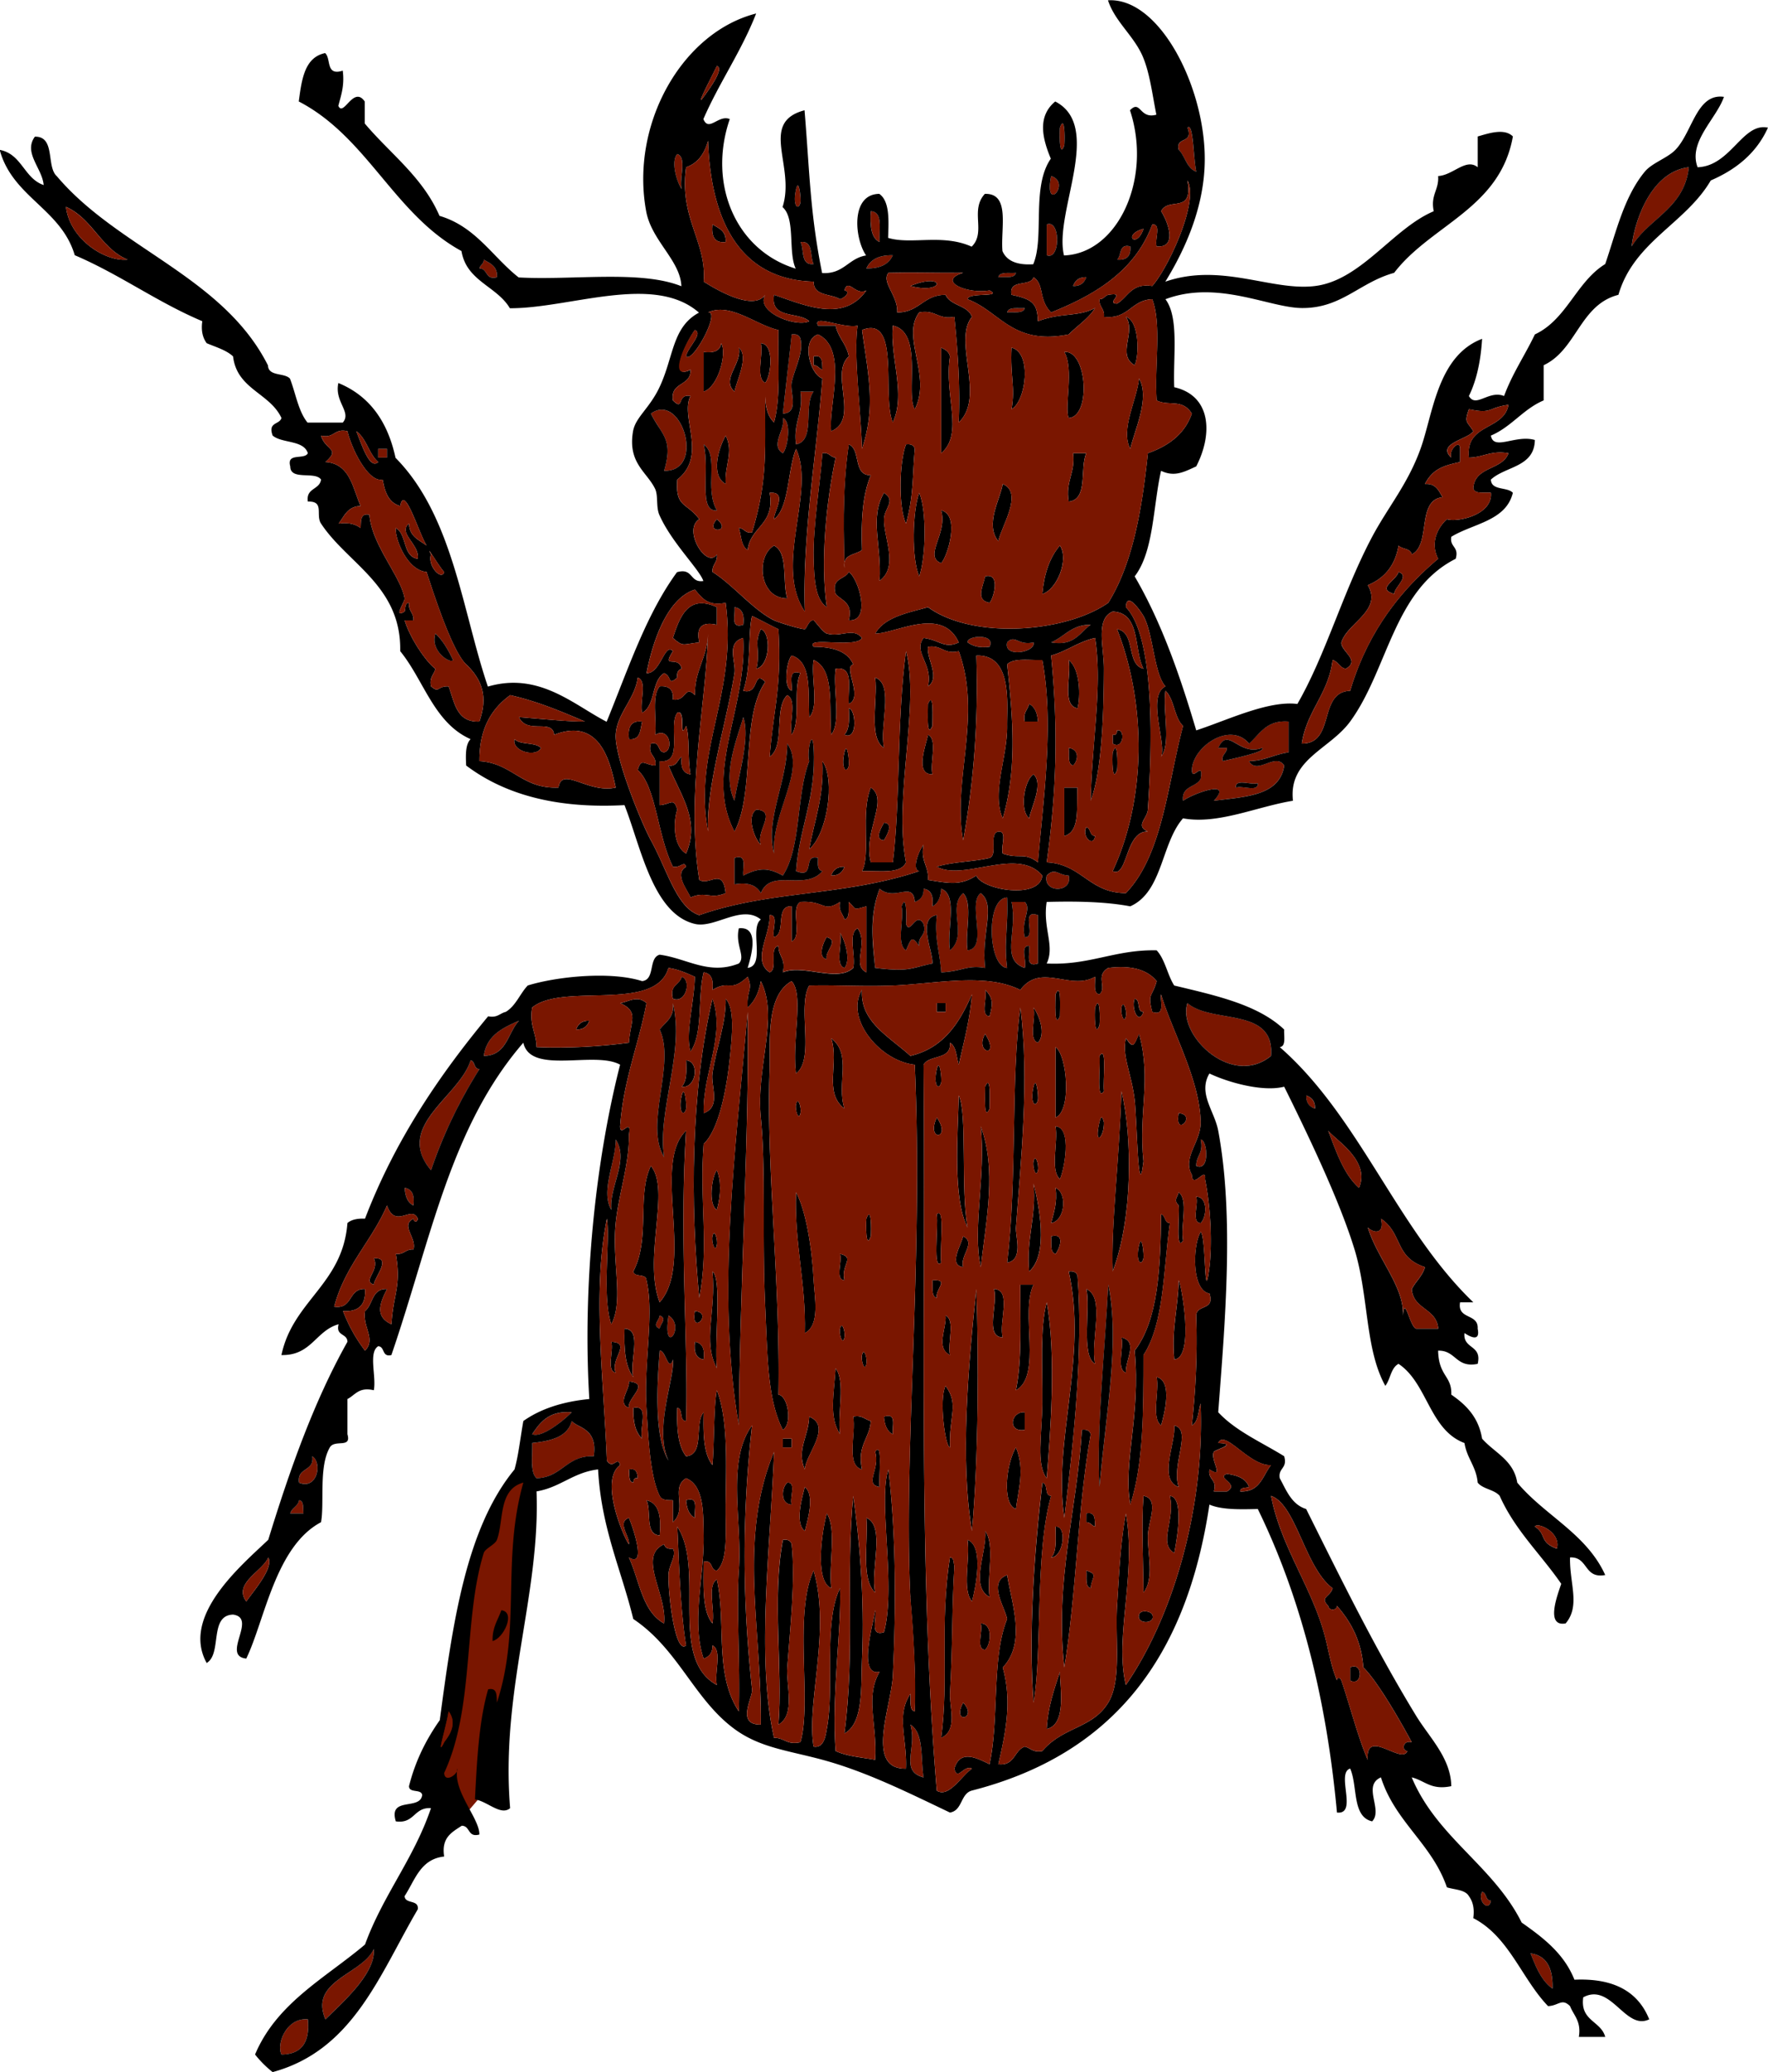 <svg xmlns="http://www.w3.org/2000/svg" viewBox="0 0 284.243 333.042"><g clip-rule="evenodd" fill-rule="evenodd"><path fill="#7A1600" d="M74.859 291.57l2.894-3.396 3.9-18.369 3.271-30.572-1.132-2.265s-3.648 4.403-4.403 6.794-5.284 14.972-5.284 14.972l-1.761 15.224-3.774 14.091 6.289 3.54zM170.4 20.517c.814-2.288.801 1.899.707 2.829-.81 2.287-.8-1.899-.71-2.829zM190.91 20.517c.97-.922.945 5.148 1.414 7.071-1.562-.558-1.769-2.473-2.828-3.535-.52-2.179 2.44-.862 1.42-3.536zM108.89 24.76c1.595.526.276 3.966.707 5.656-.87-1.342-1.76-4.527-.71-5.656zM271.52 26.881c-.695 6.611-6.431 8.182-9.192 12.728.45-4.035 3.06-12.013 9.19-12.728zM168.99 28.295c3.35 1.079-1.2 6.122 0 0zM127.98 30.416c.46-1.994.821 1.629.707 2.122-.33 1.42-1.33.57-.71-2.122zM140 33.952c2.022.099 1.293 2.949 1.414 4.949-1.43-.682-1.52-2.715-1.41-4.949z"/><path d="M114.54 36.073c1.035.615 2.241 1.059 2.121 2.828-1.86.213-2.31-.979-2.12-2.828z"/><path fill="#7A1600" d="M168.28 36.073c2.231-.91 2.231 5.859 0 4.95v-4.95zM128.69 38.901c2.145-.26 1.468 2.303 2.121 3.536-2.15.259-1.47-2.304-2.12-3.536zM181.72 39.608c.128 1.542-.579 2.249-2.121 2.121.75-.659.22-2.608 2.12-2.121zM143.54 41.022c-.643 1.479-2.087 2.155-4.243 2.121.64-1.478 2.08-2.155 4.24-2.121zM77.778 41.729c1.035.615 2.241 1.059 2.121 2.828-1.929.515-1.423-1.405-2.828-1.414.134-.572.709-.705.707-1.414zM160.5 44.558c.219-.959 1.771-.586 2.828-.707-.21.959-1.77.586-2.83.707zM174.65 44.558c-.309.87-.904 1.452-2.121 1.414.3-.87.9-1.452 2.12-1.414z"/><path d="M146.36 45.972c5.7-2.364 5.62 1.451 0 0z"/><path fill="#7A1600" d="M161.92 50.214c.219-.96 1.771-.587 2.828-.707-.22.96-1.77.587-2.83.707z"/><path d="M181.01 50.921c2.235.685 2.12 6.38 1.414 7.778-2.96-1.682.29-5.308-1.41-7.778z"/><path fill="#7A1600" d="M127.27 53.75c.822-.115 1.258.156 1.414.707.553 2.252-1.006 4.93-1.414 7.071-.295 1.547 1.272 4.832-1.414 4.949.51-4.787 1.09-9.597 1.41-12.727z"/><path d="M115.96 55.164c.934 1.673-.492 7.026-2.828 7.778v-6.364c1.61.197 2.66-.17 2.83-1.414zM122.32 55.164c2.234.134 1.64 5.223.707 6.364-1.6-.753-.27-4.445-.71-6.364zM118.79 55.871c1.646 1.465-.358 5.258-.707 7.071-2.19-2.006 1.23-4.383.71-7.071zM151.31 55.871c.63.313 1.265.621 1.414 1.414-.993 6.231 2.297 12.449-1.414 15.556v-16.97zM162.63 55.871c3.315.828 2.324 8.592 0 9.899.63-3.58-.24-5.266 0-9.899zM171.11 56.578c3.656-.395 4.358 10.382.707 10.606-.74-1.648.9-7.934-.71-10.606zM130.81 58.699v-1.415c1.509-.33 1.347 1.01 1.414 2.122-.57-.135-.7-.709-1.41-.707zM183.13 60.82c1.778 3.215-.714 8.225-1.414 11.313-1.65-3.088 1.08-7.86 1.41-11.313z"/><path fill="#7A1600" d="M128.69 62.941h2.121c-1.683 2.088.357 7.899-2.828 8.485-.49-3.556 1.2-4.928.71-8.485zM106.77 75.669c1.556-5.256-.494-5.812-2.121-9.192 4.91-3.598 8.89 9.349 2.12 9.192zM125.86 67.184c1.46.607.746 4.921 0 5.656-2.09-1.238.41-3.767 0-5.656z"/><path d="M116.67 70.012c1.328 2.621-.221 4.838 0 7.778-2.53-1.412-1.08-5.914 0-7.778zM136.46 71.426c1.997.832.622 5.035 3.535 4.95-1.331 3.147-1.588 7.368-1.414 12.02-1.05.835-3.159.612-2.828 2.828-.06-4.406-.45-11.924.7-19.798zM145.66 71.426c.822-.115 1.258.156 1.414.707-.418 4.531-.138 7.364-1.414 12.02-1.27-2.701-1.06-9.991 0-12.727z"/><path fill="#7A1600" d="M60.808 72.133h1.414v1.414h-1.414v-1.414z"/><path d="M132.22 72.84c1.142-.199 1.217.668 2.121.707-1.471 6.99-2.511 16.657-1.414 24.041-1.906-1.236-2.039-4.688-2.121-7.778-.14-5.153 1.1-12.47 1.41-16.97zM172.52 72.84h2.121c-1.09 2.445.366 7.437-2.828 7.778-.54-3.374 1.11-4.551.71-7.778zM161.21 77.79c3.409 1.408-.313 6.97-.707 9.192-2.2-2.716.32-6.728.71-9.192zM142.12 79.204c1.99 1.287.036 2.466 0 4.242-.06 2.999 2.401 7.618-.707 9.899.35-5.853-1.66-10.005.71-14.141zM147.78 79.204c1.257 2.928 1.063 10.476 0 13.434-1.26-2.928-1.07-10.475 0-13.434zM151.31 82.032c3.069.682 1.074 7.354 0 8.485-2.91-1.131 1.11-4.757 0-8.485zM115.25 83.446c2.62 2.144-2.15 2.382 0 0zM124.44 87.689c2.349 1.187 1.281 5.79 2.122 8.485-4.52.053-5.09-6.779-2.12-8.485zM170.4 87.689c1.477 2.216-.447 7.07-2.828 7.778.3-3.246 1.19-5.882 2.83-7.778zM136.46 91.931c1.539.992 3.694 8.001 0 7.778.726-2.847-1.101-3.141-2.122-4.242-.74-2.634 1.49-2.283 2.12-3.536zM224.85 91.931c1.92.644-.721 2.478-.707 3.536-2.92-.878.27-2.057.71-3.536zM158.38 92.638c2.604-.651 1.285 3.73.707 4.243-2.33-.408-1.01-2.67-.71-4.243zM115.25 97.588v2.828c-2.435-.549-3.377.394-2.828 2.829-2.736.303-2.516.774-4.242-.708 1.1-3.351 2.42-7.097 7.07-4.952z"/><path fill="#7A1600" d="M118.08 97.588c1.244.17 1.612 1.216 1.414 2.828-2.12.71-1.25-1.579-1.41-2.832zM175.35 100.42c-1.801 1.263-2.631 3.496-6.363 2.829 2.16-.91 3.26-2.87 6.36-2.83z"/><path d="M122.32 101.12c1.647.503 1.535 5.78-.707 6.364.69-3.23-.47-3.92.71-6.36zM110.3 139.3c-.309-1.05-.905.279-2.121 0-2.539-5.105-2.638-12.784-5.657-15.556.615-2.057 1.059-.795 2.828-.707.29-1.704-1.292-1.537-.707-3.536 1.568-.389 1.007 1.351 2.121 1.415 1.563-.287.946-4.144-1.414-2.829.23-2.598-.603-6.26.707-7.778 1.542-.128 2.25.579 2.122 2.122 2.22.349 1.868-2.438 3.535-.707-.043-4.05 2.015-5.999 2.121-9.899-.314 11.362-3.614 25.76-1.414 39.596 1.636 1.037 3.778-2.147 4.242 2.121-2.495 1.089-3.162-.382-5.656.707-.37-1.09-2.72-3.76-.71-4.93zm-1.41-24.74c-1.541 1.994 1.151 8.222-2.829 7.778v7.071c1.77-.088 2.213-1.35 2.829.707-.693 1.952-.655 5.917 1.414 7.07 2.337-5.348-.91-9.369-2.829-14.141 1.39.211 1.402-.955 2.122-1.414-.198 1.612.17 2.658 1.414 2.828-.508-2.892-.078-5.987-.707-7.778-1.21 2.68.07-2.77-1.4-2.13z"/><path fill="#7A1600" d="M155.56 103.24c-.123-1.153 4.626-1.428 3.536.707-1.65.23-2.72-.11-3.54-.71zM166.16 103.24c.425 1.617-4.894 2.569-4.242 0 1.26-1.32 1.8.58 4.24 0z"/><path d="M145.66 104.66c2.285 8.709-2.06 23.485 0 33.939-.862 1.966-4.343 1.313-7.071 1.414 1.441-2.659-.276-9.346 1.414-13.435 2.993 1.997-1.341 7.15 0 12.021h3.536c1.23-9.68.61-22.76 2.12-33.94zM171.82 106.07c1.874 1.497 1.903 5.929 1.414 7.778-2.56-.5-.97-5.15-1.41-7.78z"/><path d="M140.71 108.9c3.122 1.121.601 7.884 1.414 11.313-2.56-1.67-.97-7.51-1.41-11.31zM149.19 113.14c.975-2.251.7 2.498.707 3.535-.98 2.25-.7-2.5-.71-3.54zM165.46 113.14c.949.465 1.316 1.511 1.414 2.828h-2.121c-.3-1.48.48-1.87.71-2.83zM136.46 113.85c1.08.011 1.55 5.24-.707 4.242.82-.83.81-2.5.71-4.24z"/><path fill="#7A1600" d="M119.5 115.26c1.176 3.315-.824 9.534-1.414 13.434-2.06-4.18.41-9.93 1.41-13.43z"/><path d="M103.23 115.97c-.298 1.352-.256 3.043-2.121 2.828-.2-1.85.26-3.04 2.12-2.83z"/><path fill="#7A1600" d="M207.17 115.97v4.95c-2.277.314-3.83 1.354-6.363 1.414 1.284 2.3 4.267-1.486 5.656.707-.735 4.92-6.312 5-11.312 5.656 3.183-3.467-3.147-1.276-4.95 0-.298-2.419 2.118-2.125 2.829-3.535.515-3.098-1.405.57-1.415-1.414.141-3.793 6.195-7.862 9.192-4.243 1.76-1.54 2.77-3.83 6.36-3.54zm-11.31 4.24h1.414c-.039.904-.906.979-.707 2.122 1.923-.469 6.952-1.485 6.363-2.122-3.75 1.45-5.46-3.59-7.06 0zm6.36 5.66c-1.027.387-3.654-.826-3.535.707 1.03-.39 3.66.82 3.54-.71z"/><path d="M179.6 117.39c1.372-.28 1.033 3.221-.707 2.121v-1.414c.6.12.67-.28.71-.71zM149.19 118.09c1.604.752.27 4.445.707 6.364-3 .04-.88-5.05-.71-6.36zM82.728 118.8c.904.981 3.338.433 4.242 1.414-.725 1.58-4.734.56-4.242-1.41zM202.93 120.21c.589.636-4.44 1.653-6.363 2.122-.199-1.142.668-1.217.707-2.122h-1.414c1.59-3.59 3.3 1.45 7.06 0zM135.76 120.92c.46-1.994.82 1.628.707 2.121-.33 1.42-1.33.57-.71-2.12zM171.82 120.21c1.64.197 1.626 1.889.707 2.829-.96-.22-.59-1.77-.71-2.83zM178.89 120.92c.813-2.288.8 1.898.707 2.828-.82 2.29-.8-1.9-.71-2.83zM132.22 122.34c2.132 3.037.75 11.746-2.121 14.141.81-4.61 2.41-8.43 2.12-14.14zM166.16 124.46c1.646 1.465-.358 5.258-.707 7.071-1.64-1.46-.67-6.3.71-7.07zM198.69 126.58c-.119-1.533 2.508-.32 3.535-.707.12 1.53-2.51.32-3.53.71zM171.11 126.58h2.121c-.201 3.099.484 7.083-2.121 7.778v-7.78zM121.62 130.11c3.42.279-.163 3.464.707 5.656-.94-.77-2.44-4.57-.71-5.66zM142.12 132.23c1.759.106.207 2.394 0 2.828-1.76-.1-.2-2.39 0-2.83zM174.65 132.94c.769.175.48 1.406 1.415 1.414-.3 1.96-2.22.04-1.41-1.41zM135.76 139.3c-.309.87-.905 1.452-2.122 1.414.3-.86.9-1.44 2.12-1.41z"/><path fill="#7A1600" d="M171.82 140.72c.69 2.848-4.226 2.848-3.535 0 1.35-1.33 1.78-.08 3.54 0zM141.41 142.84c2.478 2.095 5.395-1.373 5.657 2.121.87-.309 1.452-.905 1.414-2.121 1.244.17 1.611 1.216 1.414 2.828.949-.465 1.317-1.511 1.414-2.828 2.777.994.837 6.706 1.414 9.899 2.919-2.425-.464-7.018 2.121-9.192 1.627 1.673.254 6.346.707 9.192 3.404-.367-.108-7.651 2.122-9.192 2.519 1.976.011 6.535.707 12.02-2.891-.514-3.736.576-7.071.707-.183-3.117-1.13-5.469-.707-9.191-3.234.498-.562 5.813-.707 7.777-3.5.717-3.653 1.389-9.192.707-.36-3.96-1-8.21.72-12.74zm4.25 9.9c.828-1.863.879-2.463 2.121-.707-.289-1.704 1.291-1.537.707-3.535-1.247-2.151-2.189 1.93-2.828 0 .093-.93.107-5.116-.707-2.829.44 2.15-.91 6.09.71 7.07z"/><path fill="#7A1600" d="M161.92 144.25c.168 5.175-.53 7.084 0 11.313-3.08-.17-3.51-11.22 0-11.31z"/><path d="M144.95 145.67c.814-2.288.8 1.899.707 2.829.639 1.93 1.581-2.151 2.828 0 .584 1.998-.996 1.832-.707 3.535-1.242-1.756-1.293-1.156-2.121.707-1.62-.99-.27-4.93-.71-7.08z"/><path fill="#7A1600" d="M162.63 144.96h2.121c1.154 1.144-.631 2.958 0 5.657 2.009.124-.854-4.626 2.121-3.535v7.777c-2.127.713-1.253-1.575-1.414-2.828-1.533-.119-.32 2.508-.707 3.535-3.96-1.33-1.12-5.78-2.12-10.6z"/><path d="M135.76 155.57c-1.595-.526-.277-3.966-.708-5.656.87 1.34 1.75 4.53.71 5.66zM132.93 150.62c2.073.599-.422 2.276 0 3.535-1.66-.19-.41-3.11 0-3.54zM109.6 156.98c1.623.555.688 4.377-1.414 3.535-.61-2.26 1.11-2.19 1.41-3.54zM158.38 159.1c1.403 1.337 1.205 2.479.707 4.242-1.56-.08-.3-2.99-.71-4.24zM169.7 159.81c.975-2.25.7 2.499.707 3.535-.98 2.26-.71-2.49-.71-3.53zM113.13 178.9c2.834-.952 1.135-4.368 1.414-6.364.548-3.924 2.233-8.135 2.121-12.02 1.492 1.585 1.03 5.911.708 9.192-.507 5.153-1.778 11.855-4.243 14.142-.728 9.024.917 16.341-.707 24.747-1.443-15.068-1.395-33.067 2.121-48.081 2.14 5.92-1.62 12.03-1.41 18.38zM182.42 160.52c1.019.16.246 2.11 1.414 2.121-.79 2.27-2.01-.68-1.41-2.12zM150.61 161.22h1.414v1.414h-1.414v-1.41zM176.06 161.93c.813-2.288.8 1.899.707 2.829-.82 2.29-.8-1.9-.71-2.83zM180.3 161.93c.269-1.346.899.452.707 1.414-.27 1.35-.9-.45-.71-1.41z"/><path fill="#7A1600" d="M190.91 161.22c3.898 3.409 14.089.524 13.435 8.485-6.35 5.2-15.12-3.39-13.43-8.48z"/><path d="M164.04 161.93c1.5 11.505.053 24.898-.707 35.354-.103 1.408 1.253 5.19-1.414 5.656 1.63-13.28.58-29.5 2.12-41.01zM166.16 161.93c.925 1.284 2.014 4.267.707 5.657-1.6-.53-.28-3.97-.71-5.66zM120.2 162.64c.321 18.2-1.288 44.458-1.414 66.464-3.71-21.34-.48-44.46 1.41-66.46z"/><path fill="#7A1600" d="M83.435 164.05c-1.825 1.947-1.933 5.609-5.657 5.657.46-3.31 3.035-4.51 5.657-5.66z"/><path d="M94.748 164.05c-.309.87-.905 1.452-2.121 1.415.308-.86.904-1.44 2.121-1.41zM158.38 166.17c2.54 4.04-1.79 3.11 0 0zM183.13 166.17c2.036 7.472-.131 12.422.707 20.505-.887 7.218-1.034-6.657-1.414-9.899-.494-4.216-2.098-7.133-1.414-9.898 1.23 1.76 1.28 1.16 2.11-.71zM133.64 166.88c3.408 2.631.799 7.263 2.122 11.312-3.41-2.63-.8-7.26-2.12-11.31zM169.7 168.3c1.842 1.199 2.64 10.268 0 11.313v-11.31zM176.77 169.71c1.254-1.887.515 4.143.707 5.656-1.26 1.88-.52-4.15-.71-5.66z"/><path fill="#7A1600" d="M75.657 170.42c.768.175.479 1.406 1.414 1.414-3.095 4.919-5.752 10.275-7.778 16.263-6.008-7.1 4.579-11.78 6.364-17.67z"/><path d="M110.3 170.42c2.262.166 1.621 4.587-.707 4.242.82-.84.81-2.5.71-4.24zM150.61 171.83c.46-1.994.821 1.629.707 2.121-.33 1.42-1.34.57-.71-2.12zM158.38 174.66c.974-2.25.699 2.499.707 3.535-.97 2.24-.7-2.5-.71-3.54zM166.16 174.66c.46-1.993.82 1.629.707 2.121-.33 1.42-1.33.57-.71-2.12zM180.3 175.36c1.757 7.363 1.842 20.337-1.414 28.99-.29-7.42 1.07-17.86 1.41-28.99zM109.6 176.07c.46-1.993.82 1.629.707 2.121-.33 1.42-1.33.57-.71-2.12zM154.14 176.07c1.396 2.824.29 15.196 1.414 21.213-2.42-4.66-1.54-15.01-1.41-21.21z"/><path fill="#7A1600" d="M210 176.07c.87.309 1.452.905 1.415 2.121-.88-.31-1.46-.9-1.42-2.12z"/><path d="M127.98 177.49c.269-1.346.899.452.707 1.415-.27 1.35-.9-.45-.71-1.41zM189.5 178.9c3.06.3-.75 4.1 0 0zM150.61 179.61c2.5 3.58-1.83 3.89 0 0zM176.77 180.32c.431-1.832.719.37.707 0 .08 2.54-1.67 4.08-.71 0zM157.68 181.02c2.55 7.014.926 14.649 0 22.626-1.4-6.11.85-14.69 0-22.63zM169.7 181.02c2.744.177 1.366 7.135.707 8.484-1.63-1.44-.26-5.86-.71-8.48z"/><path fill="#7A1600" d="M98.99 183.14c2.17 3.374-1.042 7.423-.707 11.312-1.79-2.99.72-7.74.707-11.31zM193.03 183.14c1.079.012 1.55 5.239-.708 4.242-.01-1.66 1.22-2.08.71-4.24z"/><path d="M166.16 186.68c.27-1.346.899.451.707 1.414-.27 1.35-.9-.45-.71-1.41zM115.25 188.09c.662 1.466.703 3.92 0 6.363-1.42-.78-.81-5.46 0-6.36zM166.16 190.21c.86 3.357 2.479 11.378-.707 14.142-.48-5.43 1.2-8.7.71-14.14z"/><path fill="#7A1600" d="M65.051 190.92c1.244.171 1.612 1.217 1.414 2.828-.949-.47-1.317-1.51-1.414-2.83z"/><path d="M169.7 190.92c1.884.742 1.606 5.25-.707 5.657.43-1.7 1.02-3.23.71-5.66zM127.98 191.63c1.591 2.927 2.581 9.024 2.828 14.142.127 2.622 1.107 7.203-1.414 8.484.2-8.21-1.71-14.31-1.42-22.62zM189.5 191.63c1.618 1.21.26 5.397.707 7.778-1.254 1.886-.515-4.144-.707-5.657-.85-.93-.28-1.11 0-2.12zM192.32 192.34c1.938.015 1.68 3.336.708 4.243-1.56-.09-.3-3-.71-4.24zM150.61 195.16c1.392-1.345.421 5.673.707 7.778-1.4 1.35-.43-5.67-.71-7.78zM139.29 195.87c.814-2.288.8 1.898.707 2.828-.81 2.29-.8-1.9-.71-2.83zM186.67 195.16c.769.175.479 1.406 1.414 1.415-1.059 7.425-.884 16.085-4.242 21.212-.003 8.718.035 17.476-2.121 24.04-1.206-6.842 1.694-14.061.707-24.747 3.78-4.93 4.15-13.28 4.24-21.92zM114.54 198.7c.27-1.347.9.451.707 1.414-.27 1.35-.9-.45-.71-1.41zM154.85 198.7c2.139 1.069-.586 3.104 0 4.949-2.39-.29-.4-3.36 0-4.95zM168.99 198.7c2.469-.633 1.208 2.306.707 2.828-.96-.22-.59-1.77-.71-2.83zM183.13 200.11c.46-1.994.82 1.629.707 2.121-.33 1.42-1.33.57-.71-2.12zM135.05 201.53c2.523.6.085 1.741.708 4.242-1.56-.09-.3-3-.71-4.24zM60.101 202.23c3.022-.198.047 3.097 0 4.242-1.927-.64.988-2.2 0-4.24zM114.54 204.36c1.562 1.046.3 11.002.707 15.556-2.34-4.35-.07-9.23-.71-15.56zM171.82 204.36c.822-.115 1.259.156 1.414.707.907 11.842-.521 25.818-2.121 38.889-1.87-12.39 3.81-25.84.71-39.6zM189.5 205.77c.435.651 2.562 12.456-.707 12.728-.47-4.95.63-8.33.71-12.73zM149.9 205.77c2.887-.215.378 1.477.707 2.828-.96-.22-.59-1.77-.71-2.83zM164.04 206.48h2.121c-2.193 4.406 1.432 14.631-2.828 16.97 1.01-4.89.68-11.11.71-16.97zM156.97 207.18c.388 10.762.359 27.227-.708 38.889-1.94-11.49-.58-26.6.71-38.89zM159.8 207.18c2.978.086.702 5.426 1.414 7.778-2.98-.08-.7-5.42-1.41-7.78zM174.65 207.18c3.14 1.339.589 8.368 1.415 12.021-2.35-1.28-.69-9.11-1.41-12.02zM168.28 209.3c1.583 8.688.563 21.283 0 28.283-1.727-2.225-.76-6.938-.707-12.021.07-5.96-.41-11.97.71-16.26zM111.72 210.72c3.06.29-.75 4.1 0 0z"/><path fill="#7A1600" d="M106.06 211.43c1.259.519.102 1.286 0 2.121-1.26-.52-.1-1.29 0-2.12zM107.48 211.43c2.89 1.81-1.04 6.85 0 0z"/><path d="M152.02 211.43c1.604.753.27 4.445.707 6.364-2.35-1.2-.52-4.22-.71-6.36zM135.05 213.55c.27-1.346.9.452.708 1.415-.27 1.35-.9-.45-.71-1.41zM100.4 213.55c2.978.087.702 5.426 1.414 7.778-1.33-1.73-1.51-4.61-1.41-7.78zM180.3 214.96c2.762.665.601 3.566.707 5.656-1.59-.53-.28-3.97-.71-5.66zM98.283 215.67c3.344.123-.253 2.796.707 4.949-1.581-.31-.286-3.49-.707-4.95zM111.72 215.67c1.244.17 1.612 1.216 1.414 2.828-1.24-.17-1.61-1.22-1.41-2.83z"/><path fill="#7A1600" d="M106.06 217.08c.956-.119 1.413 3.596 2.122 1.414.33 2.971-3.11 11.117-.708 16.263-2.44-3.9-1.77-13.12-1.41-17.67z"/><path d="M138.59 217.79c.269-1.347.899.451.707 1.414-.28 1.35-.91-.45-.71-1.41zM134.34 219.91c1.632 2.139.25 7.293.707 10.605-1.8-2.85-.98-6.26-.71-10.61zM185.96 221.32c2.608.614 1.235 5.991.707 7.777-1.62-1.21-.26-5.39-.71-7.78zM101.11 222.03c3.562.342-.366 2.685 0 4.242-1.99-.71.2-3 0-4.24zM152.02 222.74c2.213 3.046.516 4.832.707 9.899-.76-.04-1.79-7.81-.71-9.9zM101.82 226.27c2.688-.566.899 3.344 1.414 4.949-1.09-1.02-1.48-2.75-1.41-4.95z"/><path fill="#7A1600" d="M85.556 230.52c1.306-1.993 2.777-3.821 6.364-3.535-1.184 1.23-4.821 4.22-6.364 3.54z"/><path d="M164.75 226.98v2.828c-2.79.49-2.32-2.98 0-2.83zM130.1 227.69c3.779 1.581-.646 6.139-.707 8.485-1.37-3.17.6-5.28.71-8.49zM137.17 227.69c1.478-.299 1.872.485 2.828.707-.195 2.869-2.249 3.88-1.414 7.778-2.65-.66-.93-5.68-1.42-8.49zM142.12 227.69c2.127-.712 1.253 1.575 1.415 2.828-.95-.47-1.32-1.51-1.42-2.83z"/><path fill="#7A1600" d="M91.919 228.4c.99 1.154 4.212 1.126 3.535 5.657-4.403-.161-5.081 3.404-9.192 3.535-1.093-1.028-.623-3.62-.707-5.656 2.968-.34 5.677-.93 6.364-3.54z"/><path d="M188.79 229.1c2.931.732-.519 6.266.707 9.899-3.37-1.17-.42-7.2-.71-9.9zM173.94 229.81c.822-.114 1.259.156 1.414.707-2.129 11.776-2.272 25.539-4.242 37.476-1.56-13.96 2.01-24.99 2.83-38.19zM125.86 231.22h1.414v1.415h-1.414v-1.42zM141.41 239c-2.579-.482.151-2.815-.707-5.656 1.26-1.88.52 4.15.71 5.66zM163.33 232.64c1.485 3.453.364 6.903 0 9.898-2.28-.78-1.57-7.28 0-9.9z"/><path fill="#7A1600" d="M50.202 234.05c1.669 1.037.8 5.457-2.121 4.242-.383-2.5 2.504-1.73 2.121-4.24z"/><path d="M101.11 236.17c1.203-.26 1.334.551 1.414 1.414-.602-.13-.667.275-.707.707-.82-.11-.59-1.28-.7-2.12zM126.57 238.3c1.533-.119.32 2.508.707 3.535-1.81-.08-1.68-2.64-.71-3.54zM167.58 238.3c1.019.16.246 2.11 1.414 2.121-2.654 9.145-1.381 25.143-2.828 33.232-.82-11.03.08-23.81 1.42-35.35zM129.39 239c1.688 1.28.398 5.536 0 7.07-1.68-1.28-.39-5.53 0-7.07zM137.17 240.42c.949 6.632 1.857 16.206 1.414 26.161-.196 4.402.31 10.383-2.828 12.021 1.75-13.02.18-25.33 1.42-38.18zM183.84 240.42c2.628.476.75 4.159.707 6.363-.061 3.109 1.058 6.924-.707 9.192-.05-6.14-.34-10.86 0-15.55zM188.08 240.42c2.195.232 1.3 6.172.707 9.191-2.64-1.58.19-5.23-.71-9.19z"/><path fill="#7A1600" d="M48.081 241.12c.829.114.596 1.289.707 2.121h-2.121c.25-.92 1.245-1.11 1.414-2.12z"/><path d="M103.94 241.12c2.11.482 2.37 2.815 2.121 5.656-2.45-.14-1.29-3.9-2.12-5.66zM110.3 241.12c2.126-.713 1.253 1.575 1.414 2.828-.94-.46-1.31-1.51-1.41-2.83zM132.93 243.24c1.636 2.607.247 8.238.707 12.021-2.78-1.18-1.39-9.65-.71-12.02zM174.65 243.24c1.51-.33 1.348 1.011 1.415 2.121-.573-.134-.705-.709-1.415-.707.01-.46.01-.93.01-1.41zM139.29 243.95c3.139 1.339.588 8.368 1.414 12.021-2.3-2.17-1.12-7.83-1.41-12.02zM169.7 245.36c1.875-.226 1.322 4.905-.707 4.95.97-.91.7-3.07.71-4.95zM158.38 246.07c1.631 2.14.249 7.293.707 10.606-3.25-1.75-.34-7.28-.71-10.61zM125.86 247.49c.822-.114 1.258.156 1.414.707.613 5.891-.245 13.475-.707 19.799-.208 2.84 1.357 7.615-1.415 9.191.73-8.77-1.06-20.41.72-29.7z"/><path d="M155.56 247.49c2.676 1.027 1.29 7.698.707 9.899-1.64-1.91-.26-6.82-.71-9.9zM152.73 250.32c.688.019.549.865.707 1.414-.422 6.825-.241 12.065-.707 20.505-.112 2.031 1.298 5.901-1.414 7.07 1.26-9.28-.28-18.38 1.41-28.99zM174.65 252.44c2.057.614.796 1.059.707 2.828-.97-.22-.59-1.78-.71-2.83zM79.192 263.75c-.071-2.192.865-3.378 1.414-4.949 2.354.29.364 4.54-1.414 4.95zM183.13 259.51c.244-.853 1.882-.572 2.121 0 .64 1.53-2.59 1.64-2.12 0zM157.68 260.92c1.938.015 1.679 3.336.707 4.242-1.57-.08-.31-3-.71-4.24zM217.07 267.99c2.062-1.04 2.062 3.16 0 2.121v-2.12zM170.4 268.7c.013 2.484 1.128 8.482-2.121 9.191.19-3.58 1.21-6.33 2.12-9.19zM154.85 273.65c2.47 2.63-1.93 3.59 0 0z"/><path fill="#7A1600" d="M146.36 277.18c2.209 1.326 1.63 5.44 2.121 8.485-3.92-1.05-1.01-4.6-2.12-8.48zM238.28 304.05c.768.175.479 1.405 1.414 1.414-.3 1.96-2.22.04-1.41-1.41zM60.101 313.24c.317 3.864-4.8 8.39-7.778 11.313-2.692-6.23 5.962-7.22 7.778-11.31zM246.06 313.95c2.698.366 3.606 2.522 3.536 5.656-1.8-1.27-2.66-3.47-3.54-5.66zM49.495 324.56c.348 3.647-.973 5.626-4.243 5.656-.842-1.72.808-5.98 4.243-5.66z"/><path d="M187.37 45.265c8.995-3.095 17.099 1.567 24.041.707 7.431-.92 12.522-9.25 19.091-12.02-.544-2.665.862-3.38.707-5.657 2.416-.126 4.475-2.949 6.363-1.414v-4.949c1.618-.451 4.265-1.403 5.656 0-2.061 11.609-13.167 14.172-19.091 21.919-5.622 1.565-8.458 5.715-14.849 5.657-5.253-.048-13.578-4.564-21.919-1.415 2.227 2.959 1.207 9.164 1.414 14.142 5.958 1.361 6.226 7.515 3.535 12.727-1.973.898-3.492 1.743-5.656.708-1.298 5.772-1.164 12.977-4.242 16.969 4.264 7.285 7.262 15.836 9.898 24.748 4.876-1.574 11.543-4.838 16.263-4.242 4.598-7.987 7.342-18.062 12.021-26.869 2.519-4.74 5.723-8.439 7.778-14.142 2.019-5.601 2.701-14.931 9.898-17.677-.215 3.556-.881 6.661-2.121 9.192 1.13 1.983 3.183-.993 5.656 0 1.329-3.621 3.355-6.544 4.949-9.899 5.14-2.403 6.647-8.437 11.313-11.313 1.749-5.111 3.001-10.781 6.364-14.849 1.174-1.421 3.666-2.184 4.949-3.535 2.728-2.874 3.389-9.116 7.777-8.485-1.264 3.589-5.781 7.226-4.242 11.313 5.352-.182 7.215-7.245 11.313-6.364-1.828 4.064-5.074 6.71-9.192 8.485-4.093 6.984-12.352 9.803-14.849 18.384-6.199 1.579-6.712 8.843-12.02 11.313v5.656c-3.312 1.401-5.173 4.255-8.485 5.657.448 2.511 3.971-.208 7.07.707-.077 4.4-4.75 4.206-7.07 6.364.072 1.813 2.635 1.136 3.535 2.121-1.11 4.546-6.391 4.922-9.898 7.071-.29 1.704 1.291 1.537.707 3.535-9.987 5.035-10.907 17.884-16.97 26.162-3.295 4.498-9.95 6.051-9.192 12.727-5.826.949-12.062 3.858-17.677 2.829-3.528 4.013-3.255 11.829-8.484 14.141-3.969-.745-8.591-.836-13.435-.707-.667 4.199 1.364 7.054 0 9.899 6.929.33 10.937-2.262 17.677-2.121 1.367 1.461 1.724 3.933 2.828 5.657 6.648 1.601 13.447 3.051 17.677 7.071-.059 1.119.34 2.696-.707 2.828 12.836 11.205 18.85 29.231 31.111 41.01h-2.121c-.489 2.846 2.978 1.736 2.828 4.242.487 2.353-1.462 1.14-2.121.707-.271 2.628 2.865 1.85 2.121 4.95-3.533.704-3.461-2.196-6.363-2.121.105 4.166 2.242 4.019 2.121 7.07 2.375 1.632 4.388 3.626 4.949 7.07 1.979 2.264 5.066 3.418 5.656 7.071 4.395 5.27 11.13 8.197 14.142 14.849-3.471.643-2.693-2.964-5.656-2.828-.099 4.184 1.698 7.771-.707 10.605-3.325.603-1.271-4.675-.707-6.363-3.267-4.747-7.432-8.596-9.899-14.142-.864-1.021-2.698-1.072-3.535-2.121-.229-2.599-1.744-3.912-2.121-6.363-5.659-2.119-5.933-9.623-10.606-12.728-1.242.644-1.293 2.478-2.121 3.535-3.286-5.904-2.64-14.36-4.949-21.919-2.417-7.911-7.564-18.598-11.313-26.162-3.336.869-8.864-.619-12.02-2.121-1.874 3.201.814 5.999 1.414 9.192 2.581 13.747 1.1 30.824 0 45.252 2.841 3.052 6.971 4.814 10.605 7.071.585 1.998-.996 1.831-.707 3.535 1.075 1.989 1.906 4.222 4.242 4.949 5.728 11.498 11.101 22.457 17.677 33.232 2.144 3.511 5.583 6.78 5.657 11.313-3.285.692-4.269-.917-6.364-1.414 4.028 9.642 13.131 14.209 17.677 23.333 3.457 2.436 6.812 4.973 8.485 9.191 6.423-.295 10.269 1.988 12.021 6.364-3.831 1.868-6.123-5.967-10.606-3.536-.534 3.835 2.841 3.759 3.535 6.364h-4.242c.416-2.538-.822-3.421-1.414-4.949-1.347-1.325-1.776-.078-3.535 0-4.272-4.448-6.269-11.173-12.021-14.142.226-1.64-.113-2.715-.707-3.535-.599-1.051-2.276-1.023-3.535-1.414-2.409-7.02-8.341-10.516-10.606-17.677-3.047 1.33.38 5.234-1.414 7.07-3.272-.734-2.295-5.718-3.535-8.485-2.335.729 1.308 7.437-2.121 7.071-1.722-18.784-6-35.01-12.728-48.788-2.898.07-5.796.139-7.777-.707-3.638 24.357-15.296 40.089-38.183 45.96-1.863.493-1.494 3.219-3.535 3.535-6.693-3.188-13.426-6.566-20.505-8.485-5.521-1.496-10.028-1.924-14.141-4.949-6.522-4.797-9-12.813-16.263-17.677-1.938-7.961-5.161-14.637-5.657-24.04-4.006.472-6.062 2.895-9.899 3.535.632 16.642-5.799 32.081-4.242 50.909-1.486 1.277-3.623-1.08-5.657-1.414.327-6.273.635-12.563 2.121-17.677 1.509-.331 1.347 1.01 1.414 2.121 3.935-12.018.702-22.706 4.243-35.354-4.061 1.101-3.113 6.156-4.243 9.191-.289.776-1.897 1.399-2.121 2.121-3.325 10.746-1.445 24.804-6.364 35.354.079 1.731 2.338.15 2.122-.707-.749 3.668 3.601 8.005 3.535 10.606-1.929.515-1.423-1.405-2.828-1.414-1.557 1.036-3.312 1.873-2.829 4.949-3.834.408-4.681 3.805-6.363 6.364.078 1.335 2.337.49 2.121 2.121-6.105 10.393-10.352 22.645-23.333 26.161a17.08 17.08 0 01-2.828-2.828c3.49-8.294 11.287-12.282 17.677-17.677 2.892-7.95 7.872-13.812 10.606-21.919-2.773-.182-2.628 2.557-5.657 2.121-1.235-4.063 3.964-1.693 4.243-4.242-.16-1.019-2.11-.247-2.121-1.414 1.044-4.142 2.805-7.565 4.949-10.606 2.061-15.38 4.147-30.735 12.021-40.303.662-2.402.945-5.183 1.414-7.778 2.762-1.952 6.31-3.117 10.606-3.535-1.063-17.587.822-37.574 4.95-53.737-4.081-2.282-14.417 1.69-15.556-3.535-11.768 13.58-14.809 31.531-21.212 50.202-1.567.389-1.006-1.351-2.121-1.414-1.612.979-.264 4.921-.707 7.07-2.445-.56-2.985.786-4.242 1.414v5.656c.696 2.347-2.048.773-2.829 2.122-1.812 3.131-.85 8.955-1.414 12.02-7.35 3.887-9.065 15.837-12.02 21.919-4.081-.437 1.85-6.524-2.121-7.07-3.897.109-1.727 6.287-4.243 7.778-4.181-7.557 5.628-15.731 9.899-19.799 3.494-11.354 7.378-22.318 12.728-31.817-.009-1.405-1.929-.899-1.414-2.829-3.689 1.025-4.363 5.065-9.192 4.95 1.845-8.762 9.856-11.356 10.606-21.212.629-.55 1.597-.761 2.828-.707 4.832-12.609 11.896-22.987 19.798-32.526 1.478.299 1.873-.484 2.828-.707 1.624-.969 2.274-2.912 3.536-4.242 4.499-1.402 13.19-2.354 18.384-.707 2.151-.207.975-3.739 2.828-4.243 4.389.579 7.875 3.337 12.728 1.414 1.154-1.143-.631-2.957 0-5.656 3.47-.382 1.922 4.673 1.414 6.363 2.933-.366.237-6.362 2.121-7.777-3.057-2.489-7.396 1.468-10.606.707-6.775-1.606-8.688-12.433-11.313-19.091-10.385.562-18.912-1.436-25.455-6.364-.093-1.743-.107-3.407.707-4.243-5.887-2.598-7.5-9.47-11.313-14.141.203-10.505-8.484-14.048-12.728-20.505-.917-1.395.611-3.632-2.121-3.535-.334-2.22 1.903-1.868 2.121-3.535-.954-1.403-4.937.223-4.949-2.122-.633-2.282 2.306-.993 2.828-2.121-.68-2.148-4.117-1.54-5.657-2.828-.81-2.224 1.11-1.718 1.414-2.828-1.866-4.026-7.169-4.615-7.777-9.899-1.099-1.022-2.755-1.487-4.243-2.121-.593-.821-.933-1.896-.707-3.535-7.292-3.079-13.234-7.506-20.505-10.606-2.2-7.47-10.012-9.321-12.065-16.932 3.577.666 3.901 4.583 7.071 5.656-.225-2.695-3.31-5.191-1.414-7.777 3.36-.061 1.786 4.813 3.535 6.363 9.822 11.626 26.759 16.137 33.939 30.404.072 1.813 2.635 1.136 3.536 2.121.925 2.375 1.341 5.258 2.828 7.071h5.657c1.483-1.691-1.373-3.33-.707-6.364 5.021 2.049 7.938 6.203 9.191 12.02 9.236 9.336 10.748 24.711 14.849 36.768 8.242-2.4 13.758 2.909 19.091 5.657 3.426-8.359 6.332-17.237 11.313-24.041 2.641-.756 2.015 1.756 4.242 1.415-.665-1.919-5.106-6.165-7.071-10.606-.58-1.31-.151-3.109-.707-4.242-1.327-2.707-4.395-4.113-3.535-9.192.384-2.269 2.62-3.659 4.242-7.071 2.312-4.862 2.02-9.697 6.364-12.02-7.269-6.369-20.764-.666-30.404-.707-2.097-3.56-6.98-4.333-7.778-9.192-10.827-5.908-15.135-18.333-26.162-24.041.476-3.531.922-7.091 4.242-7.778.992.894.041 3.73 2.829 2.828.309 2.431-.279 3.963-.707 5.657.844 1.86 2.42-3.332 4.242-.707v3.535c4.09 4.866 9.32 8.592 12.02 14.849 5.825 1.717 8.505 6.579 12.728 9.899 8.713.479 19.603-1.219 26.162 1.414-.16-4.148-4.778-7.295-5.657-12.02-2.599-13.979 5.727-28.771 17.677-31.818-2.383 6.102-5.91 11.06-8.485 16.97.872 2.148 2.432-.767 4.243 0-3.584 10.453.99 21.111 10.606 24.041-1.271-2.736.007-8.021-2.121-9.899 2.13-6.56-3.871-13.596 3.535-15.556.836 9.999.87 16.439 2.828 26.162 3.501.202 4.219-2.381 7.071-2.828-1.871-2.717-2.529-9.855 2.121-9.899 1.659 1.17 1.531 4.125 1.414 7.071 3.709 1.138 8.748-.701 13.434 1.415 2.374-2.321-.326-5.825 2.122-8.485 4.134-.127 2.516 5.497 2.828 9.192.712 1.644 2.434 2.28 4.949 2.121 1.855-4.334-.34-12.392 2.828-16.97-1.303-3.142-2.259-6.727.707-9.192 7.839 4.03-.277 17.903 1.414 24.748 8.685-.322 14.223-12.383 10.606-23.333 1.727-1.792 1.507 1.491 4.242.707-.667-3.364-1.046-6.577-2.121-9.192-1.421-3.454-4.521-5.708-5.656-9.192 8.25-.489 15.546 13.793 15.556 25.455.02 7.701-3.2 14.672-6.35 19.787zm-76.36 14.141c.137 2.729-3.284 1.901-2.828 4.949 1.859 1.838.556-1.143 2.828-.707-1.72 3.376 2.778 9.582-2.121 13.435-.331 4.539 1.442 3.592 3.535 6.363-2.748 1.717 1.233 8.122 2.828 5.657.159 1.337-.797 1.56-.707 2.828 3.212 1.985 6.578 6.149 9.899 7.778.626.307 4.305 1.452 4.95 1.414.258-.015.675-1.573 1.414-1.414.176.038 1.482 1.937 2.121 2.121 2.282.659 4.216-1.064 5.657.707-.894 1.729-9.23-.315-7.778 1.415 3.048.016 5.44.688 6.364 2.828-1.717.414 1.706 5.254-.707 6.364-.218-2.375.944-6.129-2.122-5.657-.458 3.313.925 8.467-.707 10.606-.377-4.572.604-10.502-2.828-12.02-.454 2.846.919 7.519-.707 9.192-.191-4.052.442-8.927-2.828-9.899-.746.735-1.46 5.049 0 5.657.161-1.253-.713-3.541 1.414-2.829-1.241 2.53.11 7.652-1.414 9.899-.438-1.919.897-5.611-.707-6.363-2.199 2.043-.295 8.19-2.829 9.899.624-7.825 1.965-11.079 1.414-20.505-1.444-.677-2.798-1.444-4.242-2.121-.695 2.636-.093 8.208-1.414 12.021 2.653.701 1.542-3.474 3.535-1.415-3.963 5.7-1.612 17.714-4.949 24.041-4.94-9.402 2.015-19.658 1.414-31.111-2.826.729-1.13 3.899-1.414 5.657-1.271 7.875-4.631 18.497-4.243 25.455-2.496-13.049 4.77-21.965 2.828-36.768-2.96.604-3.849-.865-4.949-2.121-5 1.606-7.092 9.869-7.778 13.434 2.265.104 2.93-5.029 4.243-3.535-1.905 3.003.9.518 1.414 2.828-.551.156-.822.592-.707 1.414-1.631 1.403-.786-.177-2.122-.707-2.066 1.233-1.358 5.242-3.535 6.364-.431-1.69.888-5.13-.707-5.657-.415 3.404-3.374 5.787-3.536 9.192-.176 3.699 4.163 14.255 5.657 16.97 2.684 4.878 4.146 10.853 7.778 12.021 11.425-4.02 23.02-2.973 35.354-7.071-1.32-.251.087-3.603.707-4.243-.544 2.665.862 3.38.707 5.657 3.501.567 5.259.919 7.778-.707.799 2.295 10.228 3.935 10.605 0-3.963-4.688-12.547.962-16.97-1.414 2.496-.804 5.819-.78 8.485-1.415 1.395-.49-.175-3.945 1.414-4.242 1.533-.119.32 2.508.707 3.535 2.673.953 3.434-.283 5.656 1.415.838-9.866 2.642-22.21.707-32.525-2.037.084-4.629-.386-5.656.707.986 8.945 1.56 17.03-.707 24.748-1.836-4.198.776-9.763.707-14.849-.047-3.412.926-11.544-4.949-11.313.353 10.958-.484 20.729-2.122 29.697-1.782-9.582 3.105-19.99-.707-30.404-2.452.567-2.718-1.053-4.949-.707-.245 1.951 2.03 4.965 0 6.363.874-3.602-2.455-5.513-.707-7.778 2.553.318 3.423 1.813 5.656.708-2.686-5.883-10.107-1.421-13.434-1.415 1.555-2.688 5.179-3.306 8.485-4.242 7.283 5.271 22.178 4.074 28.99-.707 3.891-6.244 5.411-14.858 6.363-24.041 3.306-1.172 5.909-3.047 7.07-6.364-1.537-2.477-3.693-1.124-5.656-2.121-.401-5.255.848-12.16-.707-16.263-3.417.119-3.8 3.271-7.777 2.829.158-1.337-.797-1.56-.707-2.829.709.002.841-.572 1.414-.707 3.098-.515-.57 1.405 1.414 1.414 1.782-1.046 2.295-3.361 5.656-2.828 2.655-3.017 7.555-13.673 5.656-16.97.963 5.515-3.001 2.561-4.242 4.95.905 1.293 2.854 5.947-.707 5.657-.387-1.028.826-3.655-.707-3.536-2.733 7.401-9.021 11.249-16.263 14.142-2.077-2.068-1.04-4.511-2.828-5.657-.513 1.609-4.032.21-3.535 2.828 3.43.716 4.132 1.419 4.242 4.243 3.798-1.442 6.392-.64 9.192-2.121-1.092 1.737-2.841 2.816-4.243 4.242-9.083 1.777-10.96-3.652-16.263-5.657.083-1.178 5.781-.236 3.536-1.414-3.721.623-8.498-1.552-4.243-2.828-5.974.018-7.266-.099-12.02 0-1.171 1.525 1.569 3.667 1.415 6.364 3.555.019 4.223-2.848 7.777-2.829.797 1.796 3.552 1.634 4.242 3.536-3.154 3.927 2.252 12.825-2.121 16.97.248-6.14-.171-11.613-.707-16.97-2.622.501-3.034-1.208-5.656-.707-2.958 3.939 2.06 10.175-.707 15.555-1.53-2.498 1.448-12.406-3.535-13.434-.45 5.176 2.127 11.055 0 15.556-1.797-4.339 1.315-17.332-4.95-14.849 1.081 7.589 2.198 12.425 0 19.091-.182-6.268-1.388-14.993-.707-19.798-2.186.545-7.345-1.91-6.364 0h2.828c.411 1.946 1.761 2.954 2.122 4.949-3.133 2.775 1.785 10.117-2.829 12.021-.486-4.019 2.788-13.216-2.121-15.556-2.836.937-1.217 6.536.707 7.071-1.007 12.695-3.245 25.386-2.828 37.475-5.044-7.498 1.812-19.269-1.414-26.162-1.374 3.402-1.083 9.489-3.536 11.313-.087-1.178 2.291-4.5-.707-4.242.901 5.144-3.087 5.398-3.535 9.192-1.051-.599-1.023-2.276-1.414-3.536.904.039.979.907 2.121.708 2.716-8.921 1.989-13.789 2.121-22.626-.07 2.191.32 3.922 1.414 4.95 1.128-4.057.598-9.772.707-14.849-3.512-.745-7.744-4.492-11.313-2.828 2.046-.264-2.448 8.177-3.535 7.07.149-1.332 2.834-3.674 1.414-4.242-1.75 2.433-4.17 8.214-.64 6.353zm-6.36 7.071c1.627 3.38 3.677 3.937 2.121 9.192 6.77.157 2.79-12.79-2.12-9.192zm8.48-50.909c.518-.726 3.465-4.597 2.121-4.95-1.23 2.474-3.55 6.949-2.12 4.95zm57.98 7.778c.094-.93.107-5.116-.707-2.829-.09.93-.1 5.116.71 2.829zm18.39.707c1.06 1.062 1.266 2.977 2.828 3.535-.469-1.923-.444-7.993-1.414-7.071 1.01 2.674-1.95 1.357-1.42 3.536zm-59.4 27.575c-1.717-1.583-6.325-.274-5.657-4.243 5.174 1.776 11.206 4.457 14.849-.707-1.756.92-2.934-2.074-3.535 0 1.085.169.104 1.165-.708 1.414-1.44-.917-4.259-.455-4.242-2.828-13.029-.335-16.607-11.708-16.97-22.626-.58 2.013-1.596 3.589-3.535 4.242-1.146 8.215 3.351 11.972 2.828 18.384 2.256 1.436 8.03 4.763 9.899 2.121-1.63 2.813 5.05 5.287 7.07 4.243zm-20.5-21.212c-.431-1.69.888-5.13-.707-5.656-1.05 1.129-.16 4.314.71 5.656zm152.72 9.192c2.762-4.545 8.497-6.116 9.192-12.728-6.12.716-8.73 8.694-9.19 12.728zm-93.33-11.313c-1.2 6.122 3.35 1.079 0 0zm-40.3 4.243c.114-.493-.247-4.115-.707-2.122-.62 2.692.38 3.542.71 2.122zM20.51 41.729c-4.304-1.825-5.654-6.603-9.899-8.485.558 5.109 6.218 8.855 9.899 8.485zm120.9-2.828c-.121-2 .608-4.851-1.414-4.949-.11 2.234-.02 4.267 1.41 4.949zm26.87 2.121c2.231.909 2.231-5.859 0-4.95v4.95zm15.56-4.242c-3.5.941-1.11 3.34 0 0zm-53.03 5.657c-.653-1.232.024-3.795-2.121-3.536.65 1.232-.03 3.795 2.12 3.536zm48.79-.708c1.542.128 2.249-.579 2.121-2.121-1.9-.487-1.37 1.462-2.12 2.121zm-40.31 1.415c2.156.034 3.6-.643 4.243-2.121-2.15-.035-3.59.642-4.24 2.121zm-62.219 0c1.405.009.899 1.929 2.828 1.414.12-1.77-1.086-2.213-2.121-2.828.002.708-.573.841-.707 1.414zm86.259.707c-1.058.121-2.609-.252-2.828.707 1.06-.121 2.62.252 2.83-.707zm9.19 2.121c1.217.038 1.812-.544 2.121-1.414-1.21-.038-1.81.544-2.12 1.414zm-7.77 3.535c-1.058.12-2.609-.253-2.828.707 1.06-.12 2.61.253 2.83-.707zm-38.89 16.97c2.687-.118 1.119-3.402 1.414-4.949.408-2.141 1.967-4.819 1.414-7.071-.156-.551-.592-.822-1.414-.707-.32 3.13-.9 7.94-1.41 12.727zm2.12 4.949c3.185-.586 1.145-6.397 2.828-8.485h-2.121c.49 3.557-1.2 4.929-.71 8.485zm105.35 2.121c-.516-1.156 1.405-3.076 1.414-1.414v2.121c-2.567.573-4.367 1.04-5.656 3.536 1.77-.12 2.213 1.086 2.828 2.121-4.233.48-1.795 7.633-4.95 9.192-.185-.994-1.551-.806-2.121-1.414-.545 3.226-2.28 5.261-4.949 6.364 2.405 4.076-3.325 6.086-4.242 9.192-.158 1.418 3.154 2.863.707 4.242-1.009-.169-1.192-1.165-2.121-1.414-.657 5.471-4.137 8.119-4.95 13.434 5.46.039 2.553-8.289 7.778-8.484 2.696-9.088 7.741-15.828 14.142-21.212-1.262-2.444-.208-4.898 1.414-6.364 1.512.541 7.387-.605 7.07-4.242-1.058-.121-2.609.252-2.828-.707.191-3.58 4.66-2.881 5.656-5.657-2.843-.487-4.036.678-6.363.707-.603-5.551 5.598-4.301 6.363-8.485-3.4.472-2.554 1.512-6.363.707-.785 2.22-.331 1.868.707 3.536-.85 1.315-5.98 1.979-3.54 4.244zm-107.47-.707c.746-.735 1.46-5.049 0-5.656.41 1.889-2.09 4.418 0 5.656zm-64.345 4.243c-2.18.509-4.863-4.549-5.656-7.778-2.163-.513-2.08 1.22-4.243.707.661 2.383 3.212 2.05.707 4.242 3.965.277 4.352 4.133 5.657 7.071-2.073.048-2.626 1.616-3.535 2.828 1.64-.226 2.714.114 3.535.707.067-1.111-.095-2.451 1.414-2.121.368 4.861 5.046 9.874 5.657 13.435.086.505-1.92 3.277 0 2.121.158-.549.019-1.395.707-1.414-.159 1.337.797 1.56.707 2.828h-1.414c1.017 3.243 3.705 6.92 4.949 7.778-.222.956-1.006 1.351-.707 2.828 1.405 1.178.899-.064 2.829 0 .964 2.571 1.253 5.817 4.949 5.657 1.186-3.377.904-6.336-2.121-9.192-1.999-1.886-4.582-9.299-6.364-14.849-3.271-.284-5.167-5.649-4.95-7.071 1.822 1.007 1.059 4.598 3.536 4.95.347-2.28-3.3-4.178-1.414-5.657.048 2.074 1.616 2.626 2.828 3.536-1.333-2.196-3.591-9.961-4.242-6.364-2.349-.631-2.6-3.345-2.829-4.252zm-.707-2.829c-1.521-1.307-1.867-3.79-3.535-4.949.734 1.658 2.098 6.34 3.535 4.949zm0-.707h1.414v-1.414h-1.414v1.414zm10.606 18.384c-.675-.647-3.21-4.88-2.121-2.828-.615 1.875 1.727 4.291 2.121 2.828zm113.13 38.179c-.102 1.48-2.097 2.61 0 3.535-3.688-.133-3.234 7.581-5.656 6.364 5.359-11.497 5.49-26.694.707-38.889 3.049.486 1.402 5.668 4.242 6.364-1.587-3.127-.41-9.017-4.949-9.192-2.818 1.189-1.404 5.707-1.414 9.192-.026 9.179-.513 16.943-2.122 21.212.219-9.833 1.92-18.457.708-26.162-2.697.603-4.498 2.103-7.071 2.829 1.209 12.145.811 22.328-.707 33.232 5.622.27 6.837 4.947 12.728 4.949 5.896-6.125 6.671-17.369 9.191-26.869-1.455-1.373-1.372-4.284-2.828-5.656-.458 3.313.925 8.466-.707 10.606.949-2.035-2.37-9.782.707-11.313-1.82-1.963-1.972-8.534-3.535-11.313-.192-.341-2.707-4.27-2.828-1.414 4.85 5.047 4.16 23.447 3.53 32.537zm-65.04-29.69c.198-1.612-.17-2.658-1.414-2.828.15 1.249-.72 3.538 1.41 2.828zm49.49 2.82c3.732.667 4.562-1.565 6.363-2.829-3.1-.03-4.2 1.93-6.36 2.83zm-9.9.71c1.09-2.135-3.659-1.86-3.536-.707.83.6 1.9.94 3.54.71zm2.83-.71c-.651 2.569 4.667 1.617 4.242 0-2.44.58-2.98-1.32-4.24 0zm-67.879 12.73c-3.799-1.622-7.603-3.239-12.02-4.242-3 2.186-4.989 5.381-4.95 10.606 5.342.315 6.803 4.51 12.727 4.242.47-3.516 4.847 1.042 9.192 0-.898-4.075-2.458-11.343-9.899-8.485-.274-2.66-4.356.017-5.656-2.828 4.319.34 8.08.74 10.606.7zm24.039 12.73c.59-3.9 2.59-10.119 1.414-13.434-.99 3.49-3.46 9.24-1.41 13.43zm82.73-9.19c-2.997-3.62-9.052.45-9.192 4.243.01 1.984 1.93-1.684 1.415 1.414-.711 1.411-3.127 1.116-2.829 3.535 1.803-1.276 8.133-3.467 4.95 0 5-.656 10.577-.736 11.312-5.656-1.39-2.193-4.372 1.593-5.656-.707 2.533-.06 4.086-1.1 6.363-1.414v-4.95c-3.59-.29-4.6 2-6.36 3.54zm-32.53 21.21c-.69 2.848 4.226 2.848 3.535 0-1.76-.08-2.19-1.33-3.54 0zm-27.57 14.85c5.539.682 5.692.01 9.192-.707.146-1.964-2.527-7.279.707-7.777-.423 3.722.524 6.075.707 9.191 3.335-.131 4.181-1.221 7.071-.707-.696-5.485 1.812-10.044-.707-12.02-2.23 1.541 1.282 8.825-2.122 9.192-.453-2.846.92-7.519-.707-9.192-2.585 2.174.798 6.767-2.121 9.192-.577-3.193 1.363-8.905-1.414-9.899-.097 1.317-.465 2.363-1.414 2.828.197-1.612-.17-2.658-1.414-2.828.038 1.216-.544 1.812-1.414 2.121-.262-3.494-3.179-.026-5.657-2.121-1.74 4.54-1.1 8.79-.72 12.74zm21.21 0c-.53-4.229.168-6.138 0-11.313-3.51.08-3.08 11.13 0 11.31zm-24.75 0c.438-1.919-.898-5.611.707-6.363 1.797 2.581-1.011 5.866 1.414 7.07v-10.606c-2.27.588-1.466.602-2.828-.707-.121 1.058.252 2.61-.707 2.829-.223-.956-1.007-1.351-.708-2.829-2.786 1.801-2.337-.242-6.363 0-1.698.895.39 5.575-1.414 6.364v-5.657c-2.757-.164-.815 4.37-2.829 4.95-.387-1.027.827-3.654-.707-3.535.089 3.299-2.898 7.274 0 9.191 1.395-.49-.174-3.945 1.414-4.242-.016 1.666 1.218 2.082.708 4.242 3.34-1.35 8.76 1.69 11.32-.7zm27.58 0c.387-1.027-.826-3.654.707-3.535.161 1.253-.713 3.541 1.414 2.828v-7.777c-2.976-1.091-.112 3.659-2.121 3.535-.631-2.699 1.154-4.513 0-5.657h-2.121c1 4.82-1.84 9.27 2.12 10.61zm-18.39 101.11c-1.141-23.671 2.107-53.381.707-85.556-5.672-.597-11.27-7.532-8.485-12.02-.344 5.113 4.294 7.437 7.778 10.606 5.347-1.253 7.899-5.299 9.898-9.899-.335 4.143-1.312 7.645-2.121 11.313-.391-1.259-.363-2.937-1.414-3.535.247 2.839-3.32 1.864-4.242 3.535.367 40.383-.913 80.342 2.121 116.67 1.927 1.234 3.94-2.332 5.656-3.536-1.316-.676-2.362 2.118-2.828 0 .936-3.103 3.55-1.736 5.657-.707 1.578-7.142.307-17.134 2.828-23.333-.363-1.952-3.147-5.918 0-7.07.743 4.604 3.082 10.905-.707 14.849 1.453 5.216.599 9.976-.707 15.555 2.659.303 2.502-2.211 4.242-2.828.956.223 1.351 1.007 2.828.707 3.351-3.947 8.063-3.592 10.606-7.777 2.173-3.578 1.081-10.146 1.414-15.556.333-5.405.567-10.219 1.414-14.849 1.742 9.975-1.88 19.829 0 27.576 7.588-11.033 12.671-28.339 12.021-45.253-.392 1.259-.363 2.937-1.415 3.535.596-5.532.923-11.333.707-17.677.062-1.824 3.027-.743 2.122-3.535-2.858-.463-2.732-7.609-1.414-9.898.887.521.544 12.698 1.414 5.656.424-3.433.285-9.191-.707-14.142.216-2.209-2.043 1.798-2.122-.707-1.576-2.762 1.474-5.23 1.415-8.484-.123-6.781-4.556-14.514-6.364-20.505-.161 1.253.713 3.541-1.414 2.828-.803-3.101.004-2.322.707-4.949-1.478-1.822-4.009-2.591-7.777-2.122-2.139 1.192-.182 3.178-1.414 4.243-1.048-.131-.648-1.708-.707-2.828-3.982 2.304-8.728-2.314-12.021 2.121-5.621-2.819-13.635-.97-20.505-.707-5.088.194-8.9-.119-13.435 0-1.979 3.441.964 11.806-2.121 14.141-.702-5.243 1.326-12.666-.707-14.848-4.261 2.349-3.385 10.062-3.536 14.141-.579 15.688 1.734 33.944 1.414 52.323 1.543.162 2.267 4.729.708 5.656-2.492-4.945-2.453-11.718-2.829-19.798-.517-11.114.113-22.173-.707-30.403-.809-8.118 2.963-16.048 0-21.919-.315 1.806-.992 3.25-2.121 4.242-.191-2.932.929-2.755 0-4.949-2.876 2.658-2.781.385-5.657 2.121.198-1.612-.17-2.658-1.414-2.829-1.019 3.931-.049 9.851-2.121 12.728-.855-2.958.617-7.851.707-12.02-1.321-.564-2.59-1.182-4.243-1.415-2.106 7.238-16.995 2.282-21.919 6.364-.487 2.844.677 4.037.707 6.364 5.4.215 10.259-.111 14.849-.707.23-3.482 1.715-5.002-1.414-6.364 1.26-.162 2.77-1.352 4.242 0-1.277 6.737-3.701 12.327-4.242 19.798.009 1.983 1.929-1.684 1.414 1.414.074 4.672-1.646 9.438-2.122 14.142-.63 6.23 1.331 12.469-.707 16.262-1.537-4.403-.134-13.742-.707-16.969-2.361 11.617-.563 25.063 0 38.889 1.019 1.564 1.726-.891 2.122.707-3.472 2.513.795 12.068 1.414 12.727.195-1.239-1.991-3.527 0-4.242.565 1.279 2.963 8.144 0 6.364 1.703 3.718 2.145 8.696 5.656 10.605.525-4.654-4.32-10.77 0-12.728.156.552.592.822 1.415.707.669 1.102-.684 2.599-.708 4.243-.048 3.42 1.116 12.845 2.829 11.312-1.031-6.289-1.21-15.909-1.414-19.091 4.553 6.927-1.472 21.16 6.363 25.455-.438-1.919.898-5.611-.707-6.364.038 1.217-.544 1.812-1.414 2.121-2.027-5.856.148-13.544 0-19.798-.075-3.151.166-8.047-2.828-9.191-2.592 1.581.311 4.86-2.121 7.07v-3.535c-1.018-.018-1.766 0-2.122-.707-1.624-3.228-1.869-10.202-2.121-14.142-.463-7.243 1.288-15.035 0-20.505-.011-1.168-1.961-.396-2.121-1.414 2.77-5.258.553-12.247 2.828-16.97 3.207 3.829-1.321 14.831 1.414 21.919 5.61-6.343-1.284-22.306 4.243-27.575-1.11 17.493.384 34.469 0 46.666-1.168-.011-.396-1.961-1.414-2.121-.104 3.168.076 6.052 1.414 7.778 3.049-.251 1.3-5.3 2.828-7.071-.085 3.385-.047 6.646 1.414 8.485.296-2.938.187-9.5.707-12.021 1.83 4.736 1.491 11.812 1.414 18.384-.049 4.282.447 8.952-1.414 10.606-1.114-.064-.553-1.804-2.121-1.414-.011 3.782-.283 7.825 1.414 9.898.443-2.149-.905-6.09.707-7.07 1.541 6.821-.484 15.149 3.536 21.212.229-7.273-.405-17.175 0-22.626.592-7.975-2.061-17.561 2.121-23.334-1.89 16.749-1.265 30.648 0 42.425.146 1.354-2.667 5.695 1.414 5.656.14-15.708-3.665-29.866 2.121-43.838-.567 15.412-2.914 32.948 0 45.959 1.666-.016 2.082 1.218 4.243.707 1.888-6.354-1.148-20.61 2.121-27.575 2.812 9.676-1.206 21.258 0 28.282 1.747.312 1.951-1.965 2.121-2.828 1.277-6.472-.587-17.092 2.121-22.626.276 6.476-1.384 16.946-.707 26.161 1.756.837 4.162 1.024 6.364 1.414.343-5.854-1.661-10.005.707-14.141-3.588.759-.975-7.751-.707-9.899.313 1.336-.961 4.262 1.414 3.535 1.984-7.277-.977-21.187.707-26.161 1.268 10.624 1.222 22.819.708 33.232-.237 4.797-4.497 15.015 2.121 14.848.208-4.846-1.621-8.462.707-12.02.121 1.058-.253 2.609.707 2.828.29-7.82-.68-17.54-.72-18.33zm57.98-86.97c.654-7.961-9.536-5.076-13.435-8.485-1.68 5.09 7.09 13.68 13.44 8.49zm-126.56 0c3.724-.048 3.832-3.71 5.657-5.657-2.622 1.15-5.197 2.35-5.657 5.66zm-8.485 18.38c2.026-5.987 4.683-11.344 7.778-16.263-.935-.008-.646-1.239-1.414-1.414-1.785 5.89-12.372 10.57-6.364 17.67zm142.13-9.9c.037-1.216-.545-1.812-1.415-2.121-.04 1.22.54 1.81 1.42 2.12zm7.06 12.73c1.863-4.406-3.786-7.683-4.949-9.191 1.31 3.41 2.47 6.96 4.95 9.19zm-120.2 3.54c-.335-3.89 2.877-7.938.707-11.312.013 3.56-2.497 8.31-.707 11.31zm94.037-7.07c2.258.997 1.787-4.23.708-4.242.51 2.15-.72 2.57-.71 4.24zm-125.86 6.36c.198-1.611-.17-2.657-1.414-2.828.097 1.32.465 2.36 1.414 2.83zm.707 2.12c-.968-2.298-3.608 1.76-4.95-2.122-2.481 5.769-6.785 9.714-8.485 16.263 3.048.456 2.22-2.965 4.95-2.828.162 2.519-1.017 3.697-3.535 3.535a24.933 24.933 0 003.535 6.364c1.808-1.892-.427-3.729 0-6.364 1.309-1.047 1.059-3.654 3.535-3.535-1.108 2.187-2.059 4.384.707 5.656.339-5.069 1.609-6.082.707-11.312 1.337.158 1.56-.797 2.829-.707.586-1.847-2.138-3.88 0-4.949-.003.39.573.8.707 0zm158.39 15.56c.253-3.473 1.127 1.925 2.121 2.121h3.536c-.231-3.304-4.012-3.059-4.243-6.363.636-1.25 1.707-2.064 2.122-3.535-4.925-1.593-3.548-5.393-7.071-7.777.617 2.453-1.088 2.425-2.121 1.414 1.53 5.02 5.87 9.53 5.65 14.14zm-119.5 2.12c.102-.835 1.259-1.603 0-2.121-.1.83-1.26 1.6 0 2.12zm1.42-2.12c-1.04 6.85 2.89 1.81 0 0zm0 23.33c-2.402-5.146 1.037-13.292.708-16.263-.708 2.182-1.166-1.533-2.122-1.414-.37 4.54-1.04 13.76 1.41 17.67zm-21.924-2.83c.084 2.036-.386 4.628.707 5.656 4.111-.131 4.789-3.696 9.192-3.535.677-4.531-2.545-4.503-3.535-5.657-.688 2.61-3.397 3.2-6.364 3.53zm6.363-4.95c-3.586-.286-5.058 1.542-6.364 3.535 1.544.68 5.181-2.31 6.364-3.54zm103.23 6.37c-.662 1.185 1.875 4.474-.707 2.828-.29 1.703 1.291 1.537.707 3.535h2.121c2.15-1.247-1.93-2.189 0-2.828 1.649.236 3.046.725 3.535 2.121-.549.158-1.395.02-1.414.707 3.201.137 3.603-2.525 4.949-4.242-3.473.214-7.52-5.885-8.484-3.535 3.26.09-.51 1.05-.71 1.41zm-147.07 4.95c2.921 1.215 3.791-3.205 2.121-4.242.383 2.5-2.504 1.73-2.121 4.24zm164.75 24.04c.821 2.882.983 4.935 2.121 7.778-.127-.317.433-.779.707 0 1.188 3.383 2.754 9.443 4.242 12.727-.409-5.245 5.508.856 6.363-1.414-.979-.063-.742-1.803.707-1.414-2.229-4.139-5.687-10.008-7.777-12.02-.328-4.386-2.053-7.375-4.242-9.899-.009.713-1.239.89-1.414 0-1.421-1.441.312-1.387.707-2.828-4.461-3.322-5.858-13.462-9.899-14.849 1.54 8.01 6.34 14.4 8.48 21.91zm-166.16-19.1h2.121c-.111-.832.122-2.007-.707-2.121-.169 1.01-1.164 1.2-1.414 2.12zm203.63 5.66c.713-2.646-3.169-4.31-3.536-3.535 1.87 1.15.67 2.54 3.54 3.54zm-210.7 8.49c1.277-1.811 4.44-5.427 3.535-7.07-.882 2.2-5.703 4.16-3.535 7.07zm31.818 22.62c.145-.292 2.457-2.666.708-4.949-.43 2.7-2.066 7.71-.708 4.95zm77.066 5.66c-.491-3.045.088-7.159-2.121-8.485 1.11 3.88-1.8 7.43 2.12 8.49zm91.22 19.8c-.935-.009-.646-1.239-1.414-1.414-.82 1.44 1.1 3.36 1.41 1.41zm-187.38 19.09c2.978-2.924 8.095-7.449 7.778-11.313-1.816 4.08-10.47 5.07-7.778 11.31zm197.28-4.95c.07-3.134-.838-5.29-3.536-5.656.88 2.19 1.74 4.39 3.54 5.66zm-204.35 10.6c3.27-.03 4.591-2.009 4.243-5.656-3.435-.31-5.085 3.95-4.243 5.66z"/><path fill="#7A1600" d="M111.72 53.042c1.42.568-1.265 2.911-1.414 4.242 1.087 1.107 5.582-7.334 3.535-7.07 3.569-1.664 7.801 2.083 11.313 2.828-.109 5.076.421 10.792-.707 14.849-1.094-1.028-1.484-2.758-1.414-4.95-.132 8.838.595 13.706-2.121 22.626-1.142.199-1.217-.668-2.121-.708.391 1.259.363 2.937 1.414 3.536.448-3.794 4.436-4.048 3.535-9.192 2.998-.257.62 3.064.707 4.242 2.453-1.824 2.162-7.911 3.536-11.313 3.227 6.893-3.63 18.664 1.414 26.162-.417-12.089 1.821-24.779 2.828-37.475-1.924-.535-3.543-6.134-.707-7.071 4.909 2.339 1.635 11.537 2.121 15.556 4.613-1.904-.304-9.245 2.829-12.021-.361-1.996-1.711-3.003-2.122-4.949h-2.828c-.981-1.91 4.178.545 6.364 0-.681 4.805.525 13.53.707 19.798 2.198-6.666 1.081-11.501 0-19.091 6.265-2.483 3.153 10.509 4.95 14.849 2.127-4.501-.45-10.379 0-15.556 4.983 1.028 2.005 10.936 3.535 13.434 2.767-5.38-2.251-11.616.707-15.555 2.622-.501 3.034 1.208 5.656.707.536 5.356.955 10.83.707 16.97 4.373-4.145-1.033-13.043 2.121-16.97-.69-1.902-3.445-1.74-4.242-3.536-3.555-.019-4.223 2.848-7.777 2.829.154-2.697-2.586-4.839-1.415-6.364 4.754-.099 6.046.018 12.02 0-4.255 1.276.522 3.451 4.243 2.828 2.245 1.178-3.453.236-3.536 1.414 5.303 2.004 7.18 7.434 16.263 5.657 1.402-1.426 3.151-2.505 4.243-4.242-2.801 1.481-5.395.679-9.192 2.121-.11-2.824-.812-3.526-4.242-4.243-.497-2.618 3.022-1.219 3.535-2.828 1.788 1.146.751 3.588 2.828 5.657 7.242-2.893 13.529-6.74 16.263-14.142 1.533-.119.32 2.508.707 3.536 3.562.29 1.612-4.363.707-5.657 1.241-2.389 5.205.565 4.242-4.95 1.898 3.297-3.001 13.953-5.656 16.97-3.361-.533-3.874 1.782-5.656 2.828-1.984-.009 1.684-1.929-1.414-1.414-.573.135-.705.709-1.414.707-.09 1.269.865 1.492.707 2.829 3.978.443 4.36-2.71 7.777-2.829 1.555 4.103.306 11.008.707 16.263 1.963.997 4.119-.356 5.656 2.121-1.161 3.316-3.765 5.192-7.07 6.364-.952 9.183-2.473 17.796-6.363 24.041-6.812 4.781-21.707 5.978-28.99.707-3.306.937-6.93 1.555-8.485 4.242 3.327-.006 10.749-4.469 13.434 1.415-2.233 1.105-3.104-.389-5.656-.708-1.748 2.265 1.581 4.176.707 7.778 2.03-1.398-.245-4.413 0-6.363 2.231-.346 2.497 1.274 4.949.707 3.812 10.414-1.075 20.822.707 30.404 1.638-8.968 2.475-18.738 2.122-29.697 5.875-.231 4.902 7.901 4.949 11.313.069 5.086-2.543 10.651-.707 14.849 2.267-7.718 1.693-15.803.707-24.748 1.027-1.093 3.619-.623 5.656-.707 1.935 10.315.131 22.659-.707 32.525-2.223-1.698-2.983-.461-5.656-1.415-.387-1.027.826-3.654-.707-3.535-1.589.297-.02 3.752-1.414 4.242-2.666.634-5.989.61-8.485 1.415 4.423 2.376 13.007-3.274 16.97 1.414-.378 3.935-9.807 2.295-10.605 0-2.52 1.626-4.277 1.274-7.778.707.155-2.277-1.251-2.992-.707-5.657-.62.64-2.027 3.991-.707 4.243-12.334 4.098-23.929 3.051-35.354 7.071-3.631-1.168-5.094-7.143-7.778-12.021-1.494-2.715-5.833-13.271-5.657-16.97.162-3.405 3.121-5.788 3.536-9.192 1.595.527.276 3.966.707 5.657 2.177-1.122 1.469-5.131 3.535-6.364 1.336.53.491 2.11 2.122.707-.115-.822.156-1.258.707-1.414-.514-2.311-3.319.175-1.414-2.828-1.312-1.494-1.978 3.639-4.243 3.535.686-3.565 2.777-11.828 7.778-13.434 1.101 1.256 1.989 2.725 4.949 2.121 1.942 14.803-5.324 23.718-2.828 36.768-.389-6.958 2.971-17.579 4.243-25.455.284-1.757-1.412-4.928 1.414-5.657.601 11.453-6.354 21.709-1.414 31.111 3.337-6.326.986-18.34 4.949-24.041-1.994-2.059-.882 2.115-3.535 1.415 1.321-3.812.719-9.385 1.414-12.021 1.444.677 2.798 1.444 4.242 2.121.551 9.426-.79 12.681-1.414 20.505 2.534-1.709.629-7.856 2.829-9.899 1.604.752.269 4.444.707 6.363 1.524-2.247.173-7.369 1.414-9.899-2.127-.712-1.253 1.575-1.414 2.829-1.46-.608-.746-4.922 0-5.657 3.27.972 2.637 5.847 2.828 9.899 1.626-1.673.253-6.346.707-9.192 3.432 1.518 2.451 7.448 2.828 12.02 1.632-2.139.25-7.293.707-10.606 3.065-.473 1.904 3.282 2.122 5.657 2.413-1.11-1.01-5.95.707-6.364-.924-2.14-3.316-2.812-6.364-2.828-1.453-1.729 6.884.315 7.778-1.415-1.441-1.771-3.375-.048-5.657-.707-.639-.184-1.945-2.083-2.121-2.121-.739-.159-1.156 1.399-1.414 1.414-.645.038-4.323-1.107-4.95-1.414-3.321-1.629-6.687-5.792-9.899-7.778-.09-1.268.866-1.491.707-2.828-1.595 2.465-5.576-3.939-2.828-5.657-2.093-2.771-3.866-1.824-3.535-6.363 4.899-3.853.401-10.059 2.121-13.435-2.272-.436-.969 2.545-2.828.707-.456-3.048 2.965-2.22 2.828-4.949-3.58 1.904-1.16-3.877.66-6.321zm-.71 91.208c2.495-1.089 3.162.382 5.656-.707-.464-4.269-2.606-1.084-4.242-2.121-2.2-13.836 1.1-28.234 1.414-39.596-.106 3.901-2.165 5.849-2.121 9.899-1.667-1.73-1.315 1.056-3.535.707.128-1.542-.579-2.25-2.122-2.122-1.31 1.518-.477 5.18-.707 7.778 2.36-1.315 2.977 2.542 1.414 2.829-1.114-.064-.553-1.804-2.121-1.415-.584 1.999.997 1.832.707 3.536-1.77-.088-2.213-1.35-2.828.707 3.019 2.772 3.118 10.45 5.657 15.556 1.216.279 1.812-1.05 2.121 0-2.01 1.16.34 3.83.71 4.94zm-2.83-41.71c1.727 1.481 1.506 1.011 4.242.708-.549-2.435.394-3.377 2.828-2.829v-2.828c-4.65-2.149-5.97 1.597-7.07 4.948zm24.04-43.134c-.067-1.111.095-2.452-1.414-2.122v1.415c.71-.002.84.572 1.41.707zm14.14-13.434c5.62 1.451 5.7-2.364 0 0zm36.06 12.727c.706-1.397.821-7.093-1.414-7.778 1.7 2.47-1.55 6.096 1.41 7.778zm-69.29-2.121v6.364c2.336-.752 3.762-6.104 2.828-7.778-.17 1.244-1.22 1.611-2.83 1.414zm9.9 4.949c.933-1.141 1.527-6.229-.707-6.364.44 1.92-.89 5.612.71 6.364zm-4.95 1.414c.349-1.812 2.354-5.605.707-7.071.52 2.689-2.9 5.066-.71 7.071zm33.23 9.899c3.711-3.107.421-9.324 1.414-15.556-.149-.793-.784-1.101-1.414-1.414v16.97zm11.32-7.07c2.324-1.307 3.315-9.071 0-9.899-.24 4.633.63 6.319 0 9.899zm9.19 1.414c3.651-.225 2.949-11.001-.707-10.606 1.61 2.672-.03 8.958.71 10.606zm9.9 4.949c.7-3.088 3.192-8.098 1.414-11.313-.33 3.453-3.06 8.225-1.41 11.313zm-65.05 5.657c-.221-2.939 1.328-5.157 0-7.778-1.08 1.864-2.53 6.366 0 7.778zm-1.42 4.242c-2.056-3.516.417-8.761-2.121-10.606 1.04 4.26-.94 10.883 2.12 10.606zm20.51 9.192c-.331-2.216 1.778-1.993 2.828-2.828-.174-4.652.083-8.873 1.414-12.02-2.914.085-1.539-4.118-3.535-4.95-1.15 7.874-.76 15.392-.7 19.798zm9.9-7.071c1.276-4.656.996-7.489 1.414-12.02-.156-.551-.592-.822-1.414-.707-1.06 2.736-1.27 10.026 0 12.727zm-14.85 5.657c.082 3.089.215 6.542 2.121 7.778-1.097-7.383-.057-17.051 1.414-24.041-.904-.039-.979-.906-2.121-.707-.31 4.5-1.55 11.817-1.41 16.97zm41.01-9.192c3.194-.341 1.738-5.333 2.828-7.778h-2.121c.39 3.227-1.26 4.404-.71 7.778zm-11.32 6.364c.394-2.222 4.116-7.784.707-9.192-.39 2.464-2.91 6.476-.71 9.192zm-19.09 6.364c3.108-2.282.647-6.901.707-9.899.036-1.776 1.99-2.955 0-4.242-2.37 4.135-.36 8.287-.71 14.141zm6.37-.708c1.063-2.958 1.257-10.506 0-13.434-1.07 2.959-1.26 10.506 0 13.434zm3.53-2.121c1.074-1.131 3.069-7.803 0-8.485 1.11 3.728-2.91 7.354 0 8.485zm-36.06-7.071c-2.15 2.382 2.62 2.144 0 0zm11.32 12.728c-.84-2.695.227-7.298-2.122-8.485-2.98 1.706-2.41 8.538 2.12 8.485zm41.01-.707c2.381-.708 4.305-5.562 2.828-7.778-1.65 1.896-2.54 4.532-2.83 7.778zm-33.24 0c1.021 1.101 2.848 1.395 2.122 4.242 3.694.224 1.539-6.786 0-7.778-.63 1.253-2.86.902-2.12 3.536zm24.75 1.414c.578-.513 1.896-4.894-.707-4.243-.3 1.573-1.62 3.835.71 4.243zm-37.47 10.609c2.242-.583 2.354-5.86.707-6.364-1.19 2.43-.03 3.12-.71 6.36zm21.92 31.11h-3.536c-1.341-4.871 2.993-10.024 0-12.021-1.69 4.088.027 10.776-1.414 13.435 2.728-.101 6.209.552 7.071-1.414-2.06-10.455 2.285-25.23 0-33.939-1.51 11.17-.89 24.25-2.12 33.93zm-1.42-18.39c-.813-3.429 1.708-10.192-1.414-11.313.44 3.8-1.15 9.64 1.41 11.31zm7.78-3.53c-.007-1.037.268-5.786-.707-3.535.01 1.04-.27 5.79.71 3.54zm14.85-.71h2.121c-.098-1.317-.465-2.363-1.414-2.828-.23.96-1.01 1.35-.71 2.83zm-28.99 2.12c2.257.998 1.787-4.231.707-4.242.09 1.74.1 3.41-.71 4.24zm-34.65.71c1.865.215 1.823-1.476 2.121-2.828-1.86-.21-2.32.98-2.12 2.83zm48.79 5.66c-.438-1.919.897-5.611-.707-6.364-.17 1.3-2.29 6.39.71 6.36zm-19.09-4.25c-.226-3.45-1.117.682-.707 2.122-2.115 5.427-1.25 13.834-4.242 18.384-2.303-1.225-3.675-1.35-6.364 0-.161-1.253.712-3.541-1.414-2.829v4.243c2.288-.403 3.556.214 4.242 1.414 1.602-4.101 7.149-.247 9.899-3.535-.824-.119-.768-1.118-.707-2.122-2.573-.688-.327 3.444-3.535 2.122.51-7.02 3.28-11.79 2.83-19.79zm-6.37 16.97c-.507-6.385 5.176-13.375 2.122-17.677.01 6.15-3.62 12.4-2.12 17.68zm12.02-14.14c.113-.493-.247-4.115-.707-2.121-.61 2.69.39 3.54.71 2.12zm-6.36 13.44c2.872-2.396 4.253-11.104 2.121-14.141.29 5.71-1.31 9.53-2.12 14.14zm35.36-4.95c.349-1.813 2.354-5.605.707-7.071-1.39.77-2.36 5.61-.71 7.07zm-43.14 4.24c-.87-2.192 2.713-5.377-.707-5.656-1.72 1.09-.22 4.89.71 5.66zm19.8-.71c.207-.434 1.759-2.722 0-2.828-.2.44-1.76 2.73 0 2.83zm-8.48 5.66c1.217.038 1.812-.544 2.122-1.414-1.22-.04-1.82.54-2.12 1.41zM115.25 10.618c1.344.353-1.603 4.224-2.121 4.95-1.43 1.999.89-2.476 2.12-4.95z"/><path fill="#7A1600" d="M123.03 47.386c-1.869 2.642-7.643-.685-9.899-2.121.523-6.412-3.974-10.168-2.828-18.384 1.939-.653 2.956-2.229 3.535-4.242.362 10.918 3.941 22.291 16.97 22.626-.017 2.374 2.802 1.912 4.242 2.828.811-.25 1.792-1.245.708-1.414.601-2.074 1.779.92 3.535 0-3.643 5.164-9.674 2.483-14.849.707-.668 3.969 3.939 2.66 5.657 4.243-2.03 1.043-8.71-1.431-7.08-4.243zm-6.36-8.485c.12-1.77-1.086-2.213-2.121-2.828-.2 1.849.25 3.041 2.12 2.828zM10.606 33.245c4.245 1.882 5.595 6.66 9.899 8.485-3.681.369-9.341-3.377-9.899-8.485zM183.84 36.78c-1.11 3.34-3.5.941 0 0zM236.87 69.305c-1.038-1.667-1.492-1.315-.707-3.536 3.81.805 2.963-.235 6.363-.707-.766 4.184-6.966 2.934-6.363 8.485 2.327-.029 3.521-1.194 6.363-.707-.996 2.775-5.465 2.077-5.656 5.657.219.959 1.771.586 2.828.707.316 3.637-5.559 4.783-7.07 4.242-1.622 1.466-2.676 3.92-1.414 6.364-6.4 5.385-11.445 12.124-14.142 21.212-5.226.196-2.318 8.523-7.778 8.484.813-5.315 4.293-7.963 4.95-13.434.929.25 1.112 1.245 2.121 1.414 2.447-1.379-.865-2.824-.707-4.242.917-3.105 6.647-5.116 4.242-9.192 2.669-1.103 4.404-3.138 4.949-6.364.57.608 1.937.42 2.121 1.414 3.155-1.559.717-8.711 4.95-9.192-.615-1.035-1.059-2.241-2.828-2.121 1.289-2.496 3.089-2.963 5.656-3.536v-2.121c-.009-1.662-1.93.258-1.414 1.414-2.44-2.26 2.69-2.924 3.54-4.237zm-12.73 26.162c-.014-1.058 2.627-2.892.707-3.536-.44 1.479-3.63 2.658-.71 3.536zM64.344 81.325c.651-3.597 2.91 4.167 4.242 6.364-1.212-.909-2.78-1.462-2.828-3.536-1.886 1.479 1.761 3.376 1.414 5.657-2.477-.352-1.713-3.943-3.536-4.95-.217 1.422 1.679 6.787 4.95 7.071 1.782 5.55 4.365 12.962 6.364 14.849 3.025 2.855 3.307 5.814 2.121 9.192-3.696.161-3.985-3.085-4.949-5.657-1.929-.064-1.423 1.178-2.829 0-.299-1.478.485-1.872.707-2.828-1.245-.858-3.933-4.535-4.949-7.778h1.414c.09-1.268-.866-1.491-.707-2.828-.688.02-.549.865-.707 1.414-1.92 1.156.086-1.616 0-2.121-.61-3.561-5.289-8.574-5.657-13.435-1.509-.33-1.347 1.01-1.414 2.121-.821-.593-1.896-.933-3.535-.707.909-1.212 1.462-2.78 3.535-2.828-1.305-2.938-1.691-6.793-5.657-7.071 2.505-2.192-.046-1.859-.707-4.242 2.163.513 2.08-1.22 4.243-.707.793 3.229 3.477 8.287 5.656 7.778.229.914.48 3.628 2.829 4.249zm8.485 24.745c-.757-1.6-1.605-3.109-2.829-4.243-.926 2.86 2.527 4.95 2.829 4.24z"/><path fill="#7A1600" d="M57.273 69.305c1.668 1.16 2.014 3.643 3.535 4.949-1.437 1.391-2.801-3.291-3.535-4.949z"/><path d="M113.13 71.426c2.539 1.845.065 7.09 2.121 10.606-3.06.277-1.08-6.346-2.12-10.606z"/><path fill="#7A1600" d="M69.293 89.103c-1.089-2.052 1.446 2.181 2.121 2.828-.394 1.463-2.736-.953-2.121-2.828zM181.01 97.588c.121-2.855 2.636 1.073 2.828 1.414 1.563 2.779 1.715 9.35 3.535 11.313-3.077 1.531.242 9.278-.707 11.313 1.632-2.14.249-7.293.707-10.606 1.456 1.373 1.373 4.284 2.828 5.656-2.521 9.5-3.296 20.744-9.191 26.869-5.891-.002-7.105-4.68-12.728-4.949 1.518-10.904 1.916-21.088.707-33.232 2.573-.726 4.374-2.226 7.071-2.829 1.212 7.705-.489 16.328-.708 26.162 1.609-4.269 2.096-12.033 2.122-21.212.01-3.485-1.404-8.002 1.414-9.192 4.539.175 3.362 6.065 4.949 9.192-2.84-.696-1.193-5.877-4.242-6.364 4.783 12.195 4.652 27.393-.707 38.889 2.422 1.217 1.969-6.497 5.656-6.364-2.097-.925-.102-2.055 0-3.535.62-9.1 1.31-27.5-3.54-32.532zm-7.78 16.262c.489-1.849.46-6.281-1.414-7.778.44 2.63-1.15 7.28 1.41 7.78zm5.66 4.24v1.414c1.74 1.1 2.079-2.401.707-2.121-.04.44-.11.84-.71.71zm-6.37 4.95c.919-.94.933-2.631-.707-2.829.13 1.06-.24 2.61.71 2.83zm7.08.71c.093-.93.106-5.116-.707-2.828-.09.93-.11 5.12.71 2.83zm-8.49 10.61c2.605-.694 1.92-4.679 2.121-7.778h-2.121v7.78zm4.95 0c-.935-.008-.646-1.239-1.415-1.414-.8 1.44 1.12 3.36 1.42 1.41z"/><path d="M70 101.83c1.224 1.133 2.071 2.643 2.829 4.243-.302.71-3.755-1.38-2.829-4.24z"/><path fill="#7A1600" d="M83.435 115.26c1.3 2.845 5.382.168 5.656 2.828 7.441-2.858 9 4.41 9.899 8.485-4.345 1.042-8.722-3.516-9.192 0-5.924.268-7.385-3.927-12.727-4.242-.04-5.225 1.95-8.42 4.95-10.606 4.417 1.003 8.221 2.621 12.02 4.242-2.526.04-6.287-.36-10.606-.71zm3.535 4.95c-.904-.981-3.338-.433-4.242-1.414-.492 1.97 3.517 2.99 4.242 1.41zM110.3 116.68c.629 1.791.199 4.886.707 7.778-1.244-.17-1.612-1.216-1.414-2.828-.719.459-.731 1.625-2.122 1.414 1.918 4.772 5.166 8.793 2.829 14.141-2.069-1.153-2.107-5.119-1.414-7.07-.615-2.057-1.059-.795-2.829-.707v-7.071c3.98.444 1.288-5.784 2.829-7.778 1.46-.63.18 4.82 1.4 2.13z"/><path d="M127.98 140.01c3.208 1.323.962-2.809 3.535-2.122-.061 1.004-.117 2.002.707 2.122-2.75 3.288-8.297-.565-9.899 3.535-.686-1.2-1.954-1.817-4.242-1.414v-4.243c2.126-.712 1.253 1.576 1.414 2.829 2.689-1.35 4.061-1.225 6.364 0 2.992-4.55 2.127-12.957 4.242-18.384-.41-1.44.481-5.572.707-2.122.45 7.99-2.32 12.76-2.83 19.79z"/><path d="M126.57 119.51c3.054 4.301-2.629 11.292-2.122 17.677-1.51-5.29 2.12-11.54 2.12-17.68z"/><path fill="#7A1600" d="M125.86 156.27c.511-2.16-.723-2.577-.708-4.242-1.588.297-.019 3.752-1.414 4.242-2.898-1.917.089-5.892 0-9.191 1.534-.119.32 2.508.707 3.535 2.013-.58.072-5.114 2.829-4.95v5.657c1.804-.789-.284-5.469 1.414-6.364 4.026-.242 3.578 1.801 6.363 0-.299 1.478.485 1.873.708 2.829.959-.219.586-1.771.707-2.829 1.362 1.309.558 1.295 2.828.707v10.606c-2.425-1.205.383-4.49-1.414-7.07-1.605.752-.269 4.444-.707 6.363-2.57 2.38-7.99-.66-11.32.69zm9.19-6.36c.431 1.69-.887 5.13.708 5.656 1.04-1.13.16-4.32-.71-5.66zm-2.12 4.24c-.422-1.259 2.073-2.936 0-3.535-.41.43-1.66 3.35 0 3.53z"/><path fill="#7A1600" d="M147.07 275.06c-.96-.219-.586-1.771-.707-2.828-2.328 3.558-.5 7.174-.707 12.02-6.618.167-2.358-10.051-2.121-14.848.514-10.413.561-22.608-.708-33.232-1.684 4.975 1.277 18.884-.707 26.161-2.375.727-1.101-2.199-1.414-3.535-.268 2.148-2.881 10.658.707 9.899-2.368 4.136-.364 8.287-.707 14.141-2.202-.39-4.608-.577-6.364-1.414-.677-9.215.983-19.686.707-26.161-2.708 5.534-.844 16.154-2.121 22.626-.17.863-.374 3.141-2.121 2.828-1.206-7.024 2.812-18.606 0-28.282-3.27 6.965-.233 21.222-2.121 27.575-2.161.511-2.577-.723-4.243-.707-2.914-13.011-.567-30.547 0-45.959-5.786 13.972-1.981 28.13-2.121 43.838-4.082.039-1.269-4.302-1.414-5.656-1.265-11.776-1.89-25.676 0-42.425-4.182 5.773-1.529 15.359-2.121 23.334-.405 5.451.229 15.353 0 22.626-4.02-6.062-1.995-14.391-3.536-21.212-1.612.98-.264 4.921-.707 7.07-1.697-2.073-1.425-6.116-1.414-9.898 1.568-.39 1.007 1.35 2.121 1.414 1.861-1.654 1.365-6.324 1.414-10.606.077-6.572.416-13.647-1.414-18.384-.521 2.521-.411 9.083-.707 12.021-1.461-1.839-1.499-5.101-1.414-8.485-1.528 1.771.221 6.82-2.828 7.071-1.338-1.727-1.518-4.61-1.414-7.778 1.018.16.246 2.11 1.414 2.121.384-12.197-1.11-29.173 0-46.666-5.526 5.27 1.368 21.232-4.243 27.575-2.735-7.088 1.793-18.09-1.414-21.919-2.275 4.723-.059 11.712-2.828 16.97.16 1.019 2.11.246 2.121 1.414 1.288 5.47-.463 13.262 0 20.505.252 3.939.498 10.914 2.121 14.142.356.707 1.104.689 2.122.707v3.535c2.432-2.21-.471-5.489 2.121-7.07 2.994 1.145 2.753 6.04 2.828 9.191.148 6.254-2.027 13.941 0 19.798.87-.309 1.452-.904 1.414-2.121 1.605.753.269 4.445.707 6.364-7.835-4.295-1.81-18.528-6.363-25.455.204 3.182.383 12.802 1.414 19.091-1.712 1.532-2.876-7.893-2.829-11.312.023-1.645 1.376-3.142.708-4.243-.822.115-1.258-.155-1.415-.707-4.32 1.958.525 8.073 0 12.728-3.511-1.909-3.954-6.888-5.656-10.605 2.963 1.779.565-5.085 0-6.364-1.991.715.195 3.003 0 4.242-.619-.658-4.886-10.214-1.414-12.727-.396-1.598-1.103.857-2.122-.707-.563-13.825-2.361-27.271 0-38.889.573 3.227-.83 12.565.707 16.969 2.038-3.793.077-10.031.707-16.262.476-4.704 2.195-9.47 2.122-14.142.515-3.098-1.405.569-1.414-1.414.542-7.472 2.965-13.062 4.242-19.798-1.473-1.352-2.982-.162-4.242 0 3.129 1.362 1.645 2.881 1.414 6.364-4.59.596-9.448.922-14.849.707-.03-2.327-1.194-3.52-.707-6.364 4.924-4.082 19.813.875 21.919-6.364 1.653.233 2.921.85 4.243 1.415-.09 4.169-1.562 9.062-.707 12.02 2.072-2.877 1.103-8.796 2.121-12.728 1.244.17 1.612 1.217 1.414 2.829 2.876-1.736 2.781.537 5.657-2.121.929 2.194-.191 2.018 0 4.949 1.129-.992 1.806-2.436 2.121-4.242 2.963 5.872-.809 13.801 0 21.919.82 8.23.19 19.289.707 30.403.376 8.08.336 14.853 2.829 19.798 1.559-.927.836-5.494-.708-5.656.32-18.379-1.993-36.635-1.414-52.323.151-4.079-.726-11.792 3.536-14.141 2.033 2.182.005 9.605.707 14.848 3.085-2.335.142-10.7 2.121-14.141 4.534-.119 8.346.194 13.435 0 6.87-.263 14.884-2.112 20.505.707 3.293-4.435 8.038.183 12.021-2.121.059 1.12-.341 2.697.707 2.828 1.232-1.065-.725-3.05 1.414-4.243 3.769-.469 6.3.3 7.777 2.122-.703 2.627-1.51 1.849-.707 4.949 2.127.713 1.253-1.575 1.414-2.828 1.809 5.991 6.241 13.724 6.364 20.505.059 3.254-2.991 5.723-1.415 8.484.079 2.505 2.338-1.502 2.122.707.992 4.95 1.131 10.709.707 14.142-.87 7.042-.527-5.135-1.414-5.656-1.318 2.289-1.444 9.436 1.414 9.898.905 2.792-2.061 1.711-2.122 3.535.216 6.344-.111 12.145-.707 17.677 1.052-.599 1.023-2.276 1.415-3.535.65 16.914-4.433 34.22-12.021 45.253-1.88-7.747 1.742-17.602 0-27.576-.847 4.63-1.081 9.443-1.414 14.849-.333 5.409.759 11.978-1.414 15.556-2.543 4.186-7.256 3.83-10.606 7.777-1.478.3-1.872-.484-2.828-.707-1.74.617-1.583 3.131-4.242 2.828 1.306-5.579 2.16-10.339.707-15.555 3.789-3.943 1.45-10.245.707-14.849-3.147 1.152-.363 5.118 0 7.07-2.521 6.199-1.25 16.191-2.828 23.333-2.107-1.029-4.722-2.396-5.657.707.466 2.118 1.512-.676 2.828 0-1.716 1.204-3.729 4.771-5.656 3.536-3.034-36.325-1.754-76.284-2.121-116.67.922-1.671 4.489-.696 4.242-3.535 1.051.599 1.023 2.276 1.414 3.535.81-3.668 1.786-7.17 2.121-11.313-1.999 4.6-4.552 8.646-9.898 9.899-3.483-3.169-8.122-5.493-7.778-10.606-2.785 4.488 2.813 11.423 8.485 12.02 1.4 32.175-1.848 61.885-.707 85.556.05.79 1.02 10.51.72 18.38zm-38.89-114.54c2.102.842 3.037-2.98 1.414-3.535-.29 1.35-2.01 1.28-1.41 3.54zm50.91 2.82c.498-1.764.696-2.905-.707-4.242.41 1.25-.85 4.16.71 4.24zm11.31 0c-.007-1.037.268-5.786-.707-3.535.01 1.05-.26 5.8.71 3.54zm-55.86-2.82c-3.516 15.013-3.564 33.012-2.121 48.081 1.624-8.406-.021-15.723.707-24.747 2.465-2.286 3.736-8.988 4.243-14.142.323-3.281.784-7.606-.708-9.192.112 3.885-1.573 8.096-2.121 12.02-.279 1.996 1.42 5.412-1.414 6.364-.21-6.35 3.55-12.46 1.41-18.38zm69.3 2.12c-1.168-.011-.396-1.961-1.414-2.121-.61 1.44.61 4.39 1.41 2.12zm-77.78 2.83c2.611 5.624-2.522 15.229.707 20.505-1.137-7.345 3.347-16.837 1.415-24.748.27 2.38-1.22 3.01-2.12 4.24zm44.55-2.83h1.414v-1.414h-1.414v1.41zm26.16 2.12c.093-.93.106-5.116-.707-2.829-.09.93-.11 5.12.71 2.83zm4.24-1.42c.192-.962-.438-2.76-.707-1.414-.19.96.44 2.76.71 1.41zm-19.09 39.6c2.667-.466 1.312-4.248 1.414-5.656.76-10.456 2.207-23.849.707-35.354-1.54 11.51-.49 27.73-2.12 41.01zm4.95-35.35c1.307-1.39.218-4.373-.707-5.657.43 1.69-.89 5.13.71 5.66zm-48.08 61.51c.126-22.006 1.735-48.265 1.414-66.464-1.89 22-5.12 45.12-1.41 66.46zm-26.164-63.63c1.216.038 1.812-.544 2.121-1.415-1.216-.04-1.812.54-2.121 1.41zm65.754.7c-1.79 3.11 2.54 4.04 0 0zm22.63.71c-.684 2.766.92 5.683 1.414 9.898.38 3.242.527 17.117 1.414 9.899-.838-8.083 1.329-13.033-.707-20.505-.82 1.86-.87 2.46-2.11.7zm-45.25 11.31c-1.322-4.05 1.287-8.682-2.122-11.312 1.32 4.05-1.29 8.68 2.12 11.31zm33.94 1.42c2.64-1.046 1.842-10.114 0-11.313v11.31zm7.78-4.25c-.192-1.514.547-7.543-.707-5.656.19 1.52-.55 7.55.71 5.66zm-67.88-.7c2.328.345 2.969-4.076.707-4.242.09 1.74.1 3.4-.71 4.24zm41.71-.71c.114-.492-.247-4.115-.707-2.121-.62 2.69.39 3.54.71 2.12zm7.78 4.24c-.008-1.036.267-5.785-.707-3.535.01 1.04-.26 5.78.71 3.53zm7.78-1.41c.113-.492-.247-4.114-.707-2.121-.62 2.69.38 3.54.71 2.12zm12.02 27.58c3.256-8.653 3.171-21.627 1.414-28.99-.34 11.12-1.7 21.56-1.41 28.99zm-68.59-26.17c.113-.492-.247-4.114-.707-2.121-.61 2.69.39 3.54.71 2.12zm45.26 19.09c-1.124-6.017-.019-18.389-1.414-21.213-.14 6.2-1.02 16.55 1.41 21.21zm-26.87-18.38c.192-.963-.438-2.761-.707-1.415-.19.97.44 2.77.71 1.42zm60.81 0c-.75 4.1 3.06.3 0 0zm-38.89.71c-1.83 3.89 2.5 3.58 0 0zm26.87.71c.012.37-.276-1.832-.707 0-.96 4.08.79 2.54.71 0zm-19.8 23.33c.926-7.977 2.55-15.612 0-22.626.85 7.94-1.4 16.52 0 22.63zm12.72-14.14c.659-1.35 2.037-8.308-.707-8.484.46 2.61-.91 7.03.71 8.48zm-3.53-1.42c.192-.963-.438-2.76-.707-1.414-.19.96.44 2.76.71 1.41zm-51.62 6.37c.703-2.443.662-4.897 0-6.363-.81.89-1.42 5.57 0 6.36zm50.21 9.9c3.187-2.764 1.567-10.784.707-14.142.48 5.43-1.2 8.7-.71 14.14zm3.53-7.78c2.313-.407 2.591-4.915.707-5.657.31 2.43-.28 3.96-.71 5.66zm-39.6 17.67c2.521-1.281 1.541-5.862 1.414-8.484-.248-5.117-1.237-11.215-2.828-14.142-.28 8.31 1.63 14.41 1.42 22.62zm60.11-20.5c.192 1.514-.547 7.543.707 5.657-.447-2.381.911-6.568-.707-7.778-.28 1.01-.85 1.19 0 2.12zm3.53 2.83c.972-.907 1.23-4.229-.708-4.243.41 1.24-.85 4.15.71 4.24zm-41.72 6.36c-.286-2.105.685-9.123-.707-7.778.29 2.11-.68 9.13.71 7.78zM140 198.7c.093-.93.107-5.116-.707-2.828-.09.93-.1 5.12.71 2.83zm42.42 18.38c.987 10.687-1.913 17.905-.707 24.747 2.156-6.564 2.118-15.322 2.121-24.04 3.358-5.127 3.184-13.787 4.242-21.212-.935-.009-.646-1.24-1.414-1.415-.08 8.64-.45 16.99-4.24 21.92zm-67.17-16.97c.193-.963-.438-2.761-.707-1.414-.19.96.44 2.76.71 1.41zm39.6 3.54c-.586-1.846 2.139-3.88 0-4.949-.4 1.59-2.39 4.66 0 4.95zm14.85-2.12c.501-.522 1.762-3.461-.707-2.828.12 1.06-.25 2.61.71 2.83zm14.14.7c.113-.492-.247-4.115-.707-2.121-.62 2.69.38 3.54.71 2.12zm-48.08 3.54c-.622-2.501 1.816-3.643-.708-4.242.41 1.24-.85 4.15.71 4.24zm-20.51 14.14c-.407-4.554.854-14.51-.707-15.556.64 6.34-1.63 11.22.71 15.56zm55.86 24.04c1.601-13.07 3.028-27.047 2.121-38.889-.155-.551-.592-.822-1.414-.707 3.1 13.77-2.58 27.22-.71 39.6zm17.68-25.45c3.27-.271 1.142-12.076.707-12.728-.08 4.4-1.18 7.78-.71 12.73zm-38.18-9.9c-.329-1.352 2.18-3.043-.707-2.828.12 1.06-.25 2.61.71 2.83zm12.72 14.85c4.26-2.339.635-12.563 2.828-16.97h-2.121c-.03 5.86.3 12.08-.71 16.97zM176.77 239c.954-11.568 3.332-23.133 1.414-32.525-.53 10.3-1.93 23.52-1.41 32.52zm-20.51 7.07c1.067-11.662 1.096-28.127.708-38.889-1.29 12.29-2.65 27.4-.71 38.89zm4.95-31.11c-.712-2.353 1.563-7.692-1.414-7.778.71 2.36-1.57 7.7 1.41 7.78zm14.85 4.24c-.826-3.652 1.725-10.682-1.415-12.021.73 2.91-.93 10.74 1.42 12.02zm-8.48 6.37c-.053 5.082-1.02 9.796.707 12.021.563-7 1.583-19.595 0-28.283-1.13 4.28-.65 10.29-.71 16.26zm-55.86-14.85c-.75 4.1 3.06.29 0 0zm41.01 7.07c-.438-1.919.897-5.611-.707-6.364.19 2.14-1.64 5.16.71 6.36zm-16.97-2.83c.192-.963-.438-2.761-.708-1.415-.19.97.44 2.77.71 1.42zm-33.94 6.36c-.712-2.353 1.563-7.691-1.414-7.778-.11 3.18.07 6.06 1.41 7.78zm79.19-.7c-.106-2.09 2.055-4.991-.707-5.656.43 1.69-.88 5.13.71 5.66zm-82.02 0c-.96-2.153 2.637-4.826-.707-4.949.421 1.46-.874 4.64.707 4.95zm14.14-2.12c.198-1.612-.17-2.658-1.414-2.828-.2 1.61.17 2.66 1.41 2.83zm26.16.7c.192-.963-.438-2.761-.707-1.414-.19.96.44 2.76.71 1.41zm-4.24 11.32c-.458-3.312.925-8.467-.707-10.605-.27 4.34-1.09 7.75.71 10.6zm51.62-1.42c.528-1.786 1.901-7.163-.707-7.777.45 2.39-.91 6.57.71 7.78zm-85.56-2.83c-.366-1.558 3.562-3.9 0-4.242.2 1.24-1.99 3.53 0 4.24zm51.62 6.37c-.191-5.067 1.506-6.854-.707-9.899-1.08 2.09-.05 9.86.71 9.9zm-49.5-1.42c-.515-1.605 1.274-5.516-1.414-4.949-.07 2.2.32 3.93 1.41 4.95zm61.52-1.41v-2.828c-2.32-.15-2.79 3.32 0 2.83zm-35.36 6.36c.061-2.347 4.486-6.904.707-8.485-.11 3.22-2.08 5.33-.71 8.49zm9.2 0c-.834-3.898 1.219-4.909 1.414-7.778-.956-.222-1.351-1.006-2.828-.707.49 2.82-1.23 7.84 1.42 8.49zm4.95-5.65c-.162-1.253.712-3.54-1.415-2.828.1 1.32.47 2.36 1.42 2.83zM189.5 239c-1.226-3.634 2.224-9.167-.707-9.899.29 2.7-2.66 8.73.71 9.9zm-18.39 28.99c1.97-11.937 2.113-25.699 4.242-37.476-.155-.551-.592-.821-1.414-.707-.82 13.21-4.39 24.24-2.83 38.19zm-45.25-35.35h1.414v-1.415h-1.414v1.42zm14.85.71c.858 2.841-1.872 5.174.707 5.656-.2-1.52.54-7.55-.71-5.66zm22.62 9.19c.364-2.995 1.485-6.445 0-9.898-1.57 2.62-2.28 9.12 0 9.9zm-61.51-4.24c.04-.432.105-.837.707-.707-.08-.863-.211-1.674-1.414-1.414.1.83-.13 2 .7 2.12zm25.45 3.53c-.387-1.027.826-3.654-.707-3.535-.96.9-1.09 3.46.71 3.53zm38.89 31.82c1.447-8.09.174-24.088 2.828-33.232-1.168-.011-.396-1.961-1.414-2.121-1.34 11.54-2.24 24.32-1.42 35.35zm-36.77-27.58c.398-1.534 1.688-5.79 0-7.07-.39 1.54-1.68 5.79 0 7.07zm6.37 32.53c3.138-1.638 2.632-7.618 2.828-12.021.443-9.955-.465-19.529-1.414-26.161-1.25 12.85.32 25.16-1.42 38.18zm48.08-22.63c1.765-2.269.646-6.083.707-9.192.043-2.204 1.921-5.888-.707-6.363-.34 4.69-.05 9.41 0 15.55zm4.95-6.36c.593-3.02 1.488-8.959-.707-9.191.9 3.96-1.93 7.61.71 9.19zm-82.73-2.83c.249-2.841-.011-5.174-2.121-5.656.83 1.76-.33 5.52 2.12 5.66zm5.66-2.83c-.161-1.253.712-3.541-1.414-2.828.09 1.32.46 2.37 1.41 2.83zm21.92 11.31c-.46-3.782.929-9.413-.707-12.021-.68 2.37-2.07 10.84.71 12.02zm41.01-10.6c.71-.002.842.573 1.415.707-.067-1.11.095-2.451-1.415-2.121.01.47.01.94.01 1.41zm-33.94 11.31c-.826-3.652 1.725-10.682-1.414-12.021.28 4.19-.9 9.85 1.41 12.02zm28.28-5.65c2.029-.045 2.582-5.176.707-4.95-.01 1.87.26 4.03-.71 4.95zm-9.9 6.36c-.458-3.313.924-8.467-.707-10.606.37 3.33-2.54 8.86.71 10.61zm-33.94 20.5c2.772-1.576 1.207-6.352 1.415-9.191.462-6.324 1.32-13.908.707-19.799-.156-.551-.592-.821-1.414-.707-1.78 9.3.01 20.94-.71 29.7zm31.11-19.79c.583-2.201 1.969-8.872-.707-9.899.46 3.08-.92 7.99.71 9.9zm-4.95 21.91c2.712-1.169 1.302-5.039 1.414-7.07.466-8.439.285-13.68.707-20.505-.158-.549-.02-1.396-.707-1.414-1.68 10.62-.14 19.72-1.41 28.99zm24.04-24.04c.089-1.77 1.35-2.214-.707-2.828.13 1.06-.25 2.62.71 2.83zm9.9 4.25c-.239-.572-1.877-.853-2.121 0-.47 1.64 2.76 1.53 2.12 0zm-26.87 5.65c.972-.906 1.23-4.228-.707-4.242.41 1.24-.85 4.16.71 4.24zm9.9 12.73c3.249-.709 2.134-6.707 2.121-9.191-.91 2.86-1.93 5.61-2.12 9.19zm-13.43-4.24c-1.93 3.59 2.47 2.63 0 0z"/><path d="M108.18 161.22c1.932 7.911-2.552 17.403-1.415 24.748-3.229-5.275 1.904-14.881-.707-20.505.91-1.22 2.4-1.85 2.13-4.24z"/><path fill="#7A1600" d="M213.54 181.73c1.163 1.509 6.812 4.785 4.949 9.191-2.49-2.23-3.65-5.78-4.95-9.19zM66.465 195.87c-2.138 1.069.586 3.103 0 4.949-1.269-.09-1.491.865-2.829.707.902 5.23-.368 6.243-.707 11.312-2.766-1.272-1.815-3.47-.707-5.656-2.476-.119-2.226 2.488-3.535 3.535-.427 2.636 1.808 4.473 0 6.364a24.933 24.933 0 01-3.535-6.364c2.518.162 3.697-1.017 3.535-3.535-2.729-.137-1.901 3.284-4.95 2.828 1.7-6.549 6.004-10.494 8.485-16.263 1.342 3.882 3.981-.176 4.95 2.122-.134.8-.71.39-.707 0zm-6.364 10.61c.047-1.146 3.022-4.44 0-4.242.988 2.03-1.927 3.59 0 4.24zM219.9 197.28c1.033 1.011 2.738 1.039 2.121-1.414 3.523 2.385 2.146 6.185 7.071 7.777-.415 1.471-1.486 2.285-2.122 3.535.231 3.305 4.012 3.06 4.243 6.363h-3.536c-.994-.196-1.868-5.594-2.121-2.121.23-4.6-4.11-9.11-5.65-14.14z"/><path d="M178.18 206.48c1.918 9.393-.46 20.957-1.414 32.525-.52-9 .88-22.22 1.41-32.52z"/><path fill="#7A1600" d="M195.86 231.93c.965-2.35 5.012 3.749 8.484 3.535-1.347 1.717-1.748 4.379-4.949 4.242.02-.688.865-.549 1.414-.707-.489-1.396-1.886-1.885-3.535-2.121-1.93.639 2.15 1.581 0 2.828h-2.121c.584-1.998-.997-1.832-.707-3.535 2.582 1.646.045-1.644.707-2.828.21-.34 3.98-1.3.72-1.4zM204.34 240.42c4.041 1.387 5.438 11.526 9.899 14.849-.395 1.441-2.128 1.387-.707 2.828.175.89 1.405.713 1.414 0 2.189 2.524 3.914 5.514 4.242 9.899 2.091 2.012 5.548 7.881 7.777 12.02-1.449-.389-1.687 1.351-.707 1.414-.855 2.271-6.772-3.831-6.363 1.414-1.488-3.283-3.054-9.344-4.242-12.727-.274-.779-.834-.317-.707 0-1.138-2.844-1.3-4.896-2.121-7.778-2.13-7.5-6.93-13.89-8.48-21.91zm12.73 29.69c2.062 1.039 2.062-3.161 0-2.121v2.12zM246.77 245.36c.367-.774 4.249.89 3.536 3.535-2.88-1-1.68-2.39-3.54-3.54zM43.131 250.32c.905 1.644-2.258 5.26-3.535 7.07-2.168-2.91 2.653-4.87 3.535-7.07zM72.122 275.06c1.749 2.283-.563 4.657-.708 4.949-1.358 2.76.278-2.25.708-4.95z"/></g></svg>